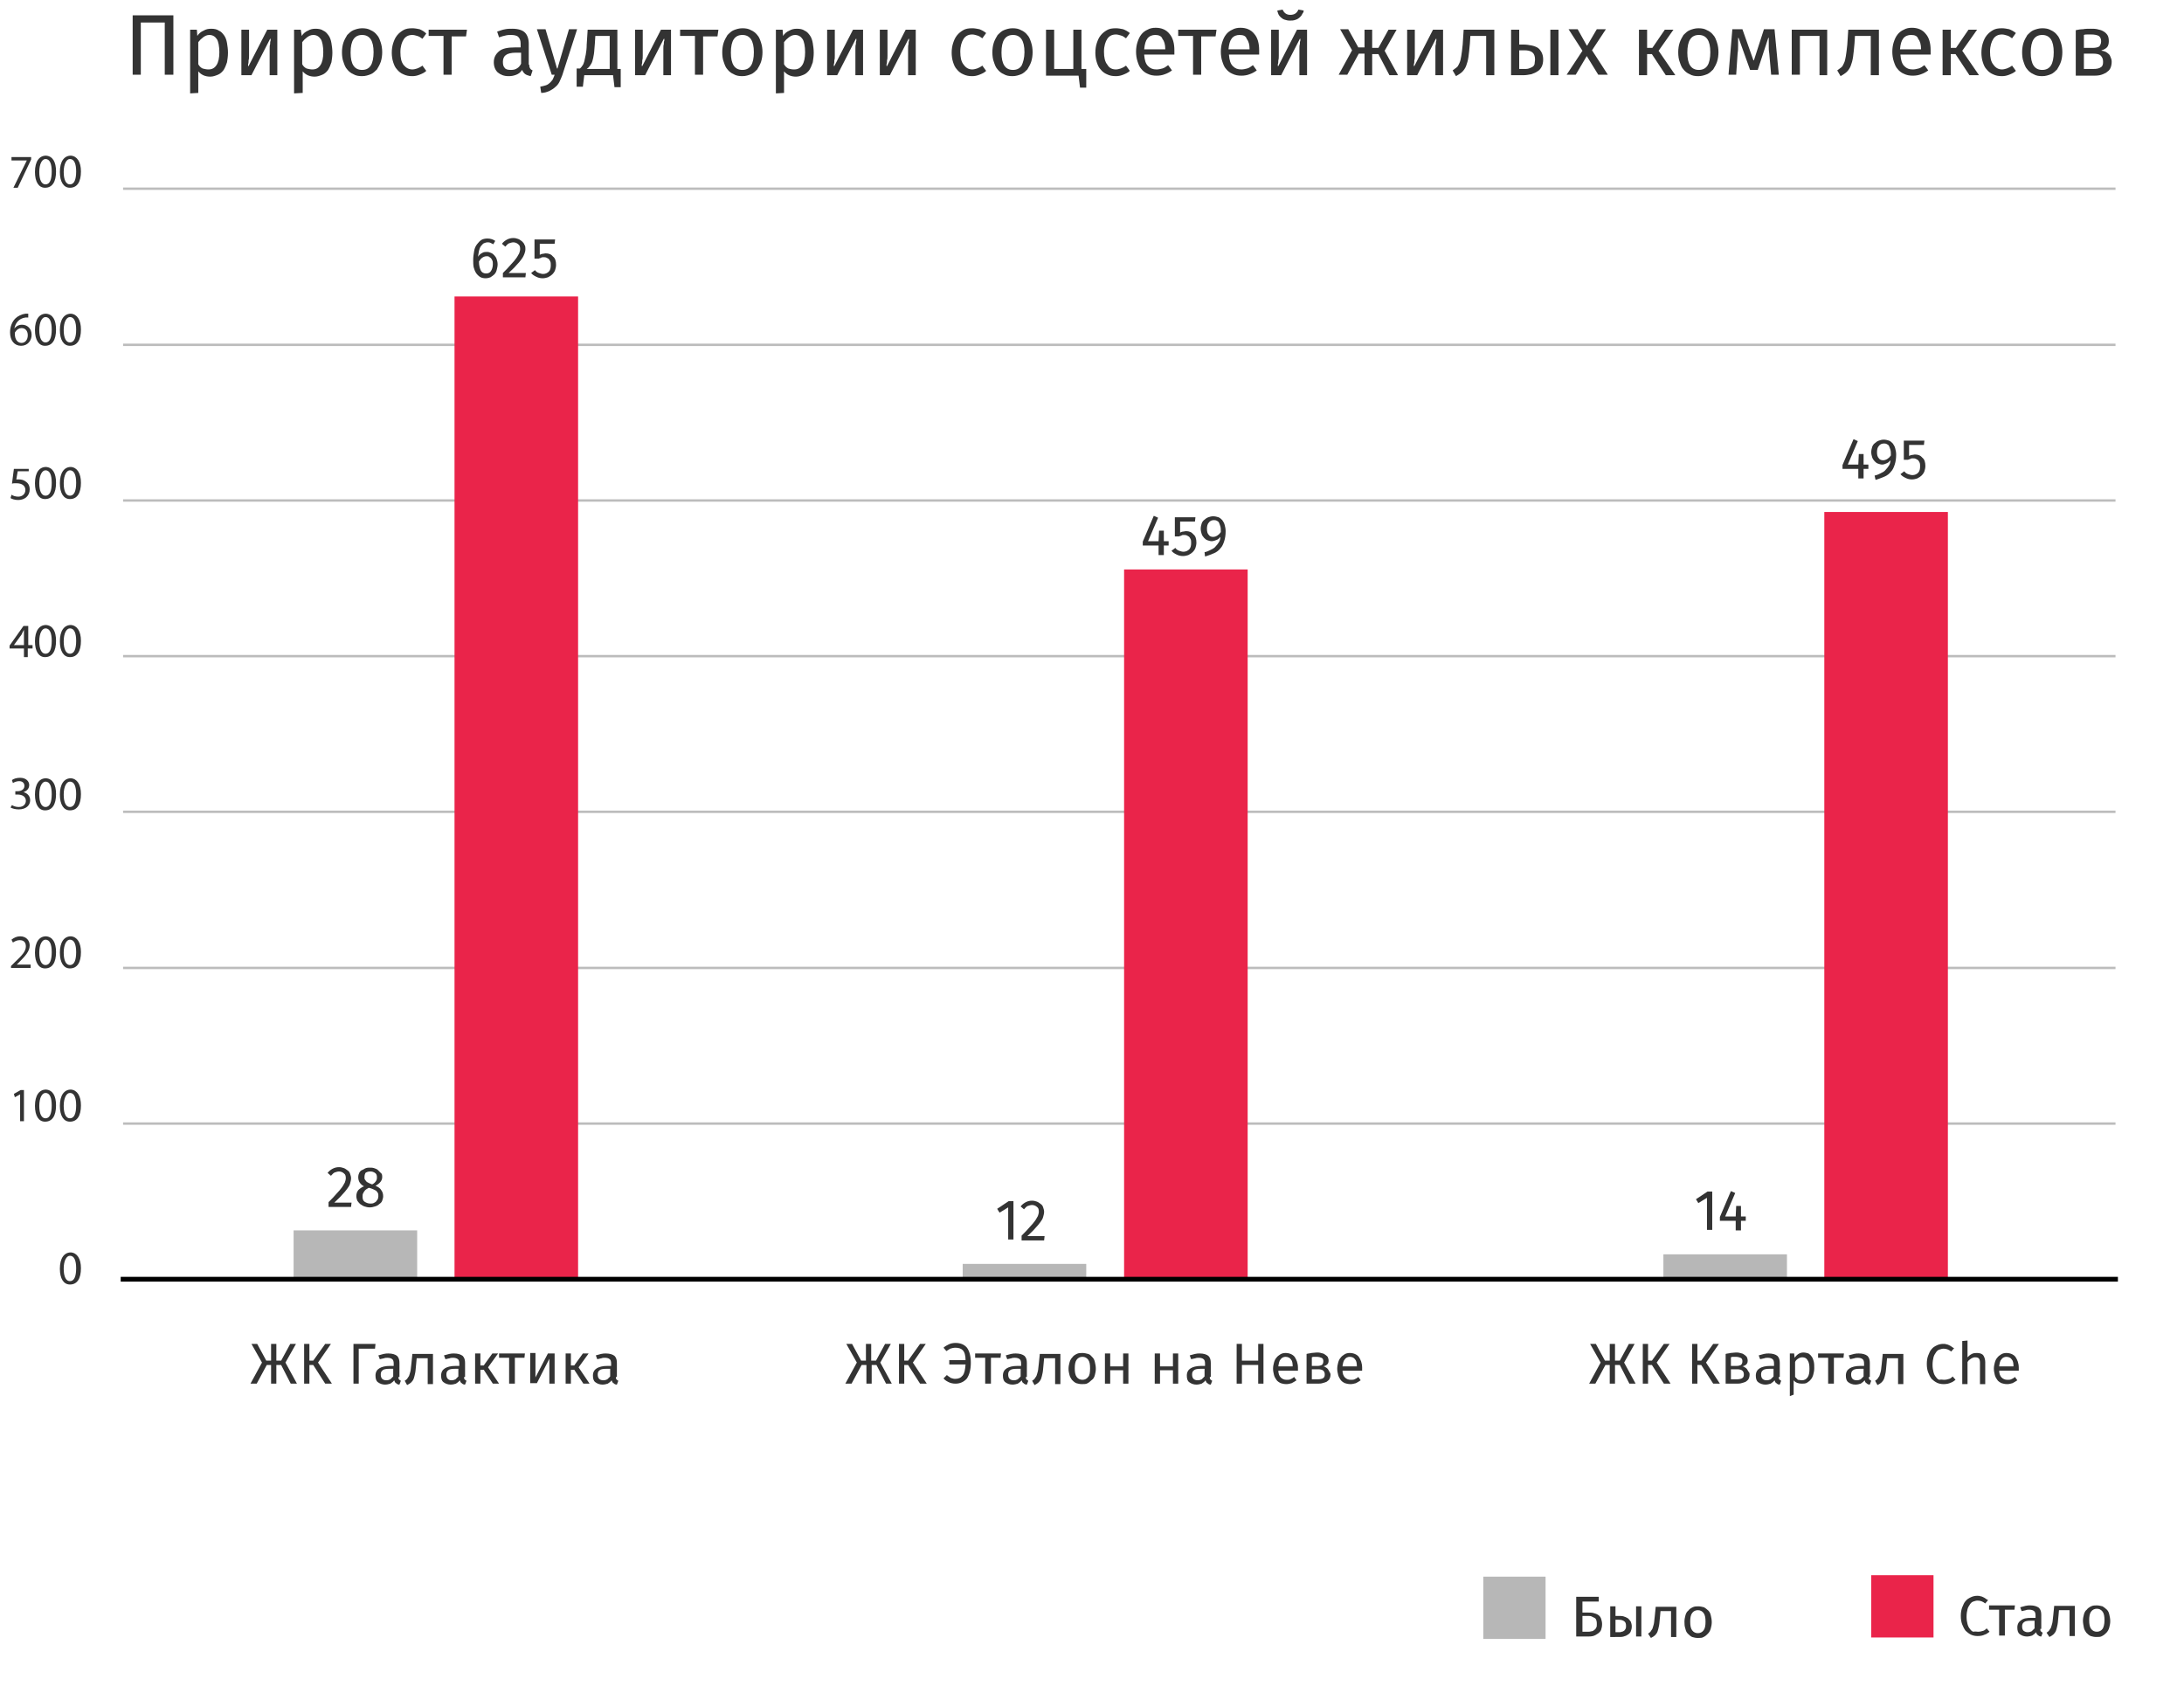 <?xml version="1.0" encoding="UTF-8"?> <!-- Generator: Adobe Illustrator 23.0.1, SVG Export Plug-In . SVG Version: 6.00 Build 0) --> <svg xmlns="http://www.w3.org/2000/svg" xmlns:xlink="http://www.w3.org/1999/xlink" id="Слой_1" x="0px" y="0px" viewBox="0 0 456 352" style="enable-background:new 0 0 456 352;" xml:space="preserve"> <style type="text/css"> .st0{fill:#333333;} .st1{fill:none;stroke:#BCBCBC;stroke-width:0.5;stroke-miterlimit:10;} .st2{fill:#EA244A;} .st3{fill:#B7B7B7;} .st4{fill:none;stroke:#000000;stroke-miterlimit:10;} </style> <g> <g> <path class="st0" d="M34.4,15.6V4.7h-5v10.9h-1.7V3.2h8.5v12.4H34.4z"></path> <path class="st0" d="M39.7,19.5V6.2h1.4l0.1,1.3c0.3-0.5,0.8-0.9,1.3-1.1c0.5-0.3,1-0.4,1.6-0.4c0.6,0,1.2,0.1,1.6,0.4 c0.5,0.2,0.8,0.6,1.1,1c0.3,0.4,0.5,1,0.6,1.6c0.1,0.6,0.2,1.3,0.2,2c0,0.7-0.1,1.4-0.2,2c-0.2,0.6-0.4,1.1-0.7,1.6 c-0.3,0.4-0.7,0.8-1.2,1c-0.5,0.2-1,0.4-1.6,0.4c-1.1,0-1.9-0.4-2.5-1.1v4.5L39.7,19.5z M43.5,14.5c0.8,0,1.3-0.3,1.7-0.9 c0.4-0.6,0.6-1.5,0.6-2.7c0-1.2-0.2-2.2-0.5-2.7c-0.4-0.6-0.9-0.9-1.6-0.9c-0.5,0-0.9,0.2-1.3,0.5c-0.4,0.3-0.7,0.6-1,1v4.6 c0.2,0.4,0.5,0.7,0.9,0.9C42.7,14.4,43.1,14.5,43.5,14.5z"></path> <path class="st0" d="M57.9,6.2v9.5h-1.6v-4.3c0-0.4,0-0.8,0-1.2c0-0.4,0-0.7,0.1-1c0-0.3,0-0.5,0.1-0.7c0-0.2,0-0.3,0-0.4h-0.1 l-3.9,7.6h-2.1V6.2H52v4.3c0,0.4,0,0.7,0,1.1c0,0.4,0,0.7-0.1,1c0,0.3,0,0.6-0.1,0.8c0,0.2,0,0.3,0,0.4h0.1l3.9-7.6H57.9z"></path> <path class="st0" d="M61.4,19.5V6.2h1.4L63,7.5c0.3-0.5,0.8-0.9,1.3-1.1c0.5-0.3,1-0.4,1.6-0.4c0.6,0,1.2,0.1,1.6,0.4 c0.5,0.2,0.8,0.6,1.1,1c0.3,0.4,0.5,1,0.6,1.6c0.1,0.6,0.2,1.3,0.2,2c0,0.7-0.1,1.4-0.2,2c-0.2,0.6-0.4,1.1-0.7,1.6 c-0.3,0.4-0.7,0.8-1.2,1c-0.5,0.2-1,0.4-1.6,0.4c-1.1,0-1.9-0.4-2.5-1.1v4.5L61.4,19.5z M65.2,14.5c0.8,0,1.3-0.3,1.7-0.9 c0.4-0.6,0.6-1.5,0.6-2.7c0-1.2-0.2-2.2-0.5-2.7c-0.4-0.6-0.9-0.9-1.6-0.9c-0.5,0-0.9,0.2-1.3,0.5c-0.4,0.3-0.7,0.6-1,1v4.6 c0.2,0.4,0.5,0.7,0.9,0.9C64.4,14.4,64.8,14.5,65.2,14.5z"></path> <path class="st0" d="M71.4,10.9c0-0.7,0.1-1.4,0.3-2c0.2-0.6,0.5-1.1,0.8-1.6c0.4-0.4,0.8-0.8,1.3-1s1.1-0.4,1.8-0.4 s1.3,0.1,1.8,0.4c0.5,0.2,1,0.6,1.3,1c0.4,0.4,0.6,1,0.8,1.6c0.2,0.6,0.3,1.3,0.3,2c0,0.7-0.1,1.4-0.3,2c-0.2,0.6-0.5,1.1-0.8,1.6 c-0.4,0.4-0.8,0.8-1.3,1c-0.5,0.2-1.1,0.4-1.8,0.4s-1.3-0.1-1.8-0.4c-0.5-0.2-1-0.6-1.3-1c-0.4-0.4-0.6-1-0.8-1.6 C71.5,12.4,71.4,11.7,71.4,10.9z M78,10.9c0-1.2-0.2-2.1-0.6-2.7c-0.4-0.6-1-0.9-1.8-0.9s-1.4,0.3-1.8,0.9 c-0.4,0.6-0.6,1.5-0.6,2.8c0,1.2,0.2,2.1,0.6,2.7c0.4,0.6,1,0.9,1.8,0.9c0.8,0,1.4-0.3,1.8-0.9C77.8,13.1,78,12.1,78,10.9z"></path> <path class="st0" d="M86.1,14.5c0.3,0,0.7-0.1,1-0.2s0.7-0.3,1.1-0.6l0.8,1.1c-0.4,0.4-0.9,0.6-1.4,0.8c-0.5,0.2-1,0.3-1.5,0.3 c-0.7,0-1.3-0.1-1.9-0.4c-0.5-0.2-1-0.6-1.3-1c-0.4-0.4-0.6-0.9-0.8-1.5c-0.2-0.6-0.3-1.3-0.3-2c0-0.7,0.1-1.4,0.3-2 c0.2-0.6,0.4-1.1,0.8-1.6s0.8-0.8,1.3-1.1c0.5-0.3,1.1-0.4,1.9-0.4c0.5,0,1,0.1,1.5,0.2C88.1,6.3,88.6,6.6,89,7l-0.8,1.1 c-0.4-0.3-0.7-0.5-1.1-0.6c-0.3-0.1-0.7-0.2-1-0.2c-0.8,0-1.4,0.3-1.8,0.9c-0.4,0.6-0.7,1.5-0.7,2.7c0,1.2,0.2,2.1,0.7,2.7 C84.8,14.2,85.4,14.5,86.1,14.5z"></path> <path class="st0" d="M94.3,15.6h-1.7V7.5h-3.1V6.2h8l-0.2,1.4h-3V15.6z"></path> <path class="st0" d="M110.5,13.5c0,0.4,0.1,0.7,0.2,0.8c0.1,0.2,0.3,0.3,0.5,0.4l-0.4,1.2c-0.4-0.1-0.8-0.2-1.1-0.4 c-0.3-0.2-0.5-0.5-0.7-0.9c-0.3,0.5-0.7,0.8-1.2,1c-0.5,0.2-1,0.3-1.6,0.3c-1,0-1.7-0.3-2.3-0.8c-0.5-0.5-0.8-1.2-0.8-2.1 c0-1,0.4-1.7,1.1-2.3s1.9-0.8,3.3-0.8h1.2V9.1c0-0.7-0.2-1.1-0.5-1.4c-0.3-0.3-0.9-0.4-1.5-0.4c-0.3,0-0.7,0-1.1,0.1 c-0.4,0.1-0.9,0.2-1.4,0.4l-0.4-1.2c0.6-0.2,1.1-0.4,1.7-0.5c0.5-0.1,1-0.1,1.5-0.1c1.2,0,2.1,0.3,2.6,0.8 c0.5,0.5,0.8,1.3,0.8,2.3V13.5z M106.7,14.6c0.5,0,0.9-0.1,1.2-0.3c0.4-0.2,0.7-0.6,0.9-1V11h-1.1c-1,0-1.7,0.2-2.1,0.5 c-0.4,0.3-0.6,0.8-0.6,1.4c0,0.6,0.1,1,0.4,1.3C105.6,14.5,106.1,14.6,106.7,14.6z"></path> <path class="st0" d="M117.4,15.7c-0.2,0.5-0.4,1-0.6,1.4c-0.2,0.4-0.5,0.8-0.9,1.1c-0.3,0.3-0.8,0.6-1.2,0.8 c-0.5,0.2-1,0.4-1.7,0.4l-0.2-1.3c0.5-0.1,0.9-0.2,1.2-0.3c0.3-0.1,0.6-0.3,0.8-0.5s0.4-0.4,0.6-0.7c0.1-0.3,0.3-0.6,0.4-1h-0.6 l-3.1-9.5h1.8l2.4,8.2h0.1l2.4-8.2h1.7L117.4,15.7z"></path> <path class="st0" d="M122,15.6l-0.3,2.5h-1.3v-3.8h0.7c0.2-0.2,0.4-0.4,0.5-0.6c0.2-0.2,0.3-0.6,0.4-0.9c0.1-0.4,0.2-0.9,0.3-1.4 s0.2-1.3,0.2-2.1l0.2-3.1h6.2v8.2h0.7v3.8h-1.3l-0.3-2.5H122z M124.3,7.5l-0.1,1.6c-0.1,0.9-0.1,1.6-0.2,2.2s-0.2,1.1-0.3,1.4 c-0.1,0.4-0.3,0.7-0.5,1s-0.4,0.5-0.7,0.7h4.8V7.5H124.3z"></path> <path class="st0" d="M140.1,6.2v9.5h-1.6v-4.3c0-0.4,0-0.8,0-1.2c0-0.4,0-0.7,0.1-1c0-0.3,0-0.5,0.1-0.7c0-0.2,0-0.3,0-0.4h-0.1 l-3.9,7.6h-2.1V6.2h1.6v4.3c0,0.4,0,0.7,0,1.1c0,0.4,0,0.7-0.1,1c0,0.3,0,0.6-0.1,0.8c0,0.2,0,0.3,0,0.4h0.1l3.9-7.6H140.1z"></path> <path class="st0" d="M146.8,15.6h-1.7V7.5H142V6.2h8l-0.2,1.4h-3V15.6z"></path> <path class="st0" d="M150.8,10.9c0-0.7,0.1-1.4,0.3-2c0.2-0.6,0.5-1.1,0.8-1.6c0.4-0.4,0.8-0.8,1.3-1s1.1-0.4,1.8-0.4 s1.3,0.1,1.8,0.4c0.5,0.2,1,0.6,1.3,1c0.4,0.4,0.6,1,0.8,1.6c0.2,0.6,0.3,1.3,0.3,2c0,0.7-0.1,1.4-0.3,2c-0.2,0.6-0.5,1.1-0.8,1.6 c-0.4,0.4-0.8,0.8-1.3,1c-0.5,0.2-1.1,0.4-1.8,0.4s-1.3-0.1-1.8-0.4c-0.5-0.2-1-0.6-1.3-1c-0.4-0.4-0.6-1-0.8-1.6 C150.9,12.4,150.8,11.7,150.8,10.9z M157.4,10.9c0-1.2-0.2-2.1-0.6-2.7c-0.4-0.6-1-0.9-1.8-0.9s-1.4,0.3-1.8,0.9 c-0.4,0.6-0.6,1.5-0.6,2.8c0,1.2,0.2,2.1,0.6,2.7c0.4,0.6,1,0.9,1.8,0.9c0.8,0,1.4-0.3,1.8-0.9C157.2,13.1,157.4,12.1,157.4,10.9z "></path> <path class="st0" d="M162,19.5V6.2h1.4l0.1,1.3c0.3-0.5,0.8-0.9,1.3-1.1c0.5-0.3,1-0.4,1.6-0.4c0.6,0,1.2,0.1,1.6,0.4 c0.5,0.2,0.8,0.6,1.1,1c0.3,0.4,0.5,1,0.6,1.6c0.1,0.6,0.2,1.3,0.2,2c0,0.7-0.1,1.4-0.2,2c-0.2,0.6-0.4,1.1-0.7,1.6 c-0.3,0.4-0.7,0.8-1.2,1c-0.5,0.2-1,0.4-1.6,0.4c-1.1,0-1.9-0.4-2.5-1.1v4.5L162,19.5z M165.8,14.5c0.8,0,1.3-0.3,1.7-0.9 c0.4-0.6,0.6-1.5,0.6-2.7c0-1.2-0.2-2.2-0.5-2.7c-0.4-0.6-0.9-0.9-1.6-0.9c-0.5,0-0.9,0.2-1.3,0.5c-0.4,0.3-0.7,0.6-1,1v4.6 c0.2,0.4,0.5,0.7,0.9,0.9C164.9,14.4,165.3,14.5,165.8,14.5z"></path> <path class="st0" d="M180.2,6.2v9.5h-1.6v-4.3c0-0.4,0-0.8,0-1.2c0-0.4,0-0.7,0.1-1c0-0.3,0-0.5,0.1-0.7c0-0.2,0-0.3,0-0.4h-0.1 l-3.9,7.6h-2.1V6.2h1.6v4.3c0,0.4,0,0.7,0,1.1c0,0.4,0,0.7-0.1,1c0,0.3,0,0.6-0.1,0.8c0,0.2,0,0.3,0,0.4h0.1l3.9-7.6H180.2z"></path> <path class="st0" d="M191.2,6.2v9.5h-1.6v-4.3c0-0.4,0-0.8,0-1.2c0-0.4,0-0.7,0.1-1c0-0.3,0-0.5,0.1-0.7c0-0.2,0-0.3,0-0.4h-0.1 l-3.9,7.6h-2.1V6.2h1.6v4.3c0,0.4,0,0.7,0,1.1c0,0.4,0,0.7-0.1,1c0,0.3,0,0.6-0.1,0.8c0,0.2,0,0.3,0,0.4h0.1l3.9-7.6H191.2z"></path> <path class="st0" d="M203,14.5c0.3,0,0.7-0.1,1-0.2s0.7-0.3,1.1-0.6l0.8,1.1c-0.4,0.4-0.9,0.6-1.4,0.8c-0.5,0.2-1,0.3-1.5,0.3 c-0.7,0-1.3-0.1-1.9-0.4c-0.5-0.2-1-0.6-1.3-1c-0.4-0.4-0.6-0.9-0.8-1.5c-0.2-0.6-0.3-1.3-0.3-2c0-0.7,0.1-1.4,0.3-2 c0.2-0.6,0.4-1.1,0.8-1.6s0.8-0.8,1.3-1.1c0.5-0.3,1.1-0.4,1.9-0.4c0.5,0,1,0.1,1.5,0.2c0.5,0.2,0.9,0.4,1.4,0.8l-0.8,1.1 c-0.4-0.3-0.7-0.5-1.1-0.6c-0.3-0.1-0.7-0.2-1-0.2c-0.8,0-1.4,0.3-1.8,0.9c-0.4,0.6-0.7,1.5-0.7,2.7c0,1.2,0.2,2.1,0.7,2.7 C201.7,14.2,202.3,14.5,203,14.5z"></path> <path class="st0" d="M207.2,10.9c0-0.7,0.1-1.4,0.3-2c0.2-0.6,0.5-1.1,0.8-1.6c0.4-0.4,0.8-0.8,1.3-1s1.1-0.4,1.8-0.4 s1.3,0.1,1.8,0.4c0.5,0.2,1,0.6,1.3,1c0.4,0.4,0.6,1,0.8,1.6c0.2,0.6,0.3,1.3,0.3,2c0,0.7-0.1,1.4-0.3,2c-0.2,0.6-0.5,1.1-0.8,1.6 c-0.4,0.4-0.8,0.8-1.3,1c-0.5,0.2-1.1,0.4-1.8,0.4s-1.3-0.1-1.8-0.4c-0.5-0.2-1-0.6-1.3-1c-0.4-0.4-0.6-1-0.8-1.6 C207.3,12.4,207.2,11.7,207.2,10.9z M213.9,10.9c0-1.2-0.2-2.1-0.6-2.7c-0.4-0.6-1-0.9-1.8-0.9s-1.4,0.3-1.8,0.9 c-0.4,0.6-0.6,1.5-0.6,2.8c0,1.2,0.2,2.1,0.6,2.7c0.4,0.6,1,0.9,1.8,0.9c0.8,0,1.4-0.3,1.8-0.9C213.6,13.1,213.9,12.1,213.9,10.9z "></path> <path class="st0" d="M218.4,15.6V6.2h1.7v8.2h4V6.2h1.7v8.2h1v3.9h-1.3l-0.3-2.5H218.4z"></path> <path class="st0" d="M233,14.5c0.3,0,0.7-0.1,1-0.2s0.7-0.3,1.1-0.6l0.8,1.1c-0.4,0.4-0.9,0.6-1.4,0.8c-0.5,0.2-1,0.3-1.5,0.3 c-0.7,0-1.3-0.1-1.9-0.4c-0.5-0.2-1-0.6-1.3-1c-0.4-0.4-0.6-0.9-0.8-1.5c-0.2-0.6-0.3-1.3-0.3-2c0-0.7,0.1-1.4,0.3-2 c0.2-0.6,0.4-1.1,0.8-1.6s0.8-0.8,1.3-1.1c0.5-0.3,1.1-0.4,1.9-0.4c0.5,0,1,0.1,1.5,0.2c0.5,0.2,0.9,0.4,1.4,0.8l-0.8,1.1 c-0.4-0.3-0.7-0.5-1.1-0.6c-0.3-0.1-0.7-0.2-1-0.2c-0.8,0-1.4,0.3-1.8,0.9c-0.4,0.6-0.7,1.5-0.7,2.7c0,1.2,0.2,2.1,0.7,2.7 C231.6,14.2,232.2,14.5,233,14.5z"></path> <path class="st0" d="M238.9,11.5c0.1,1.1,0.3,1.8,0.8,2.3c0.5,0.5,1,0.7,1.8,0.7c0.4,0,0.8-0.1,1.2-0.2c0.4-0.1,0.8-0.4,1.2-0.7 l0.8,1.1c-0.4,0.3-0.9,0.6-1.5,0.8c-0.5,0.2-1.1,0.3-1.7,0.3c-0.7,0-1.3-0.1-1.9-0.4c-0.5-0.2-1-0.6-1.3-1c-0.4-0.4-0.6-1-0.8-1.6 c-0.2-0.6-0.3-1.3-0.3-2c0-0.7,0.1-1.4,0.3-2c0.2-0.6,0.4-1.1,0.8-1.6c0.3-0.4,0.8-0.8,1.3-1c0.5-0.3,1.1-0.4,1.7-0.4 c1.2,0,2.2,0.4,2.9,1.3c0.7,0.8,1,2,1,3.4c0,0.2,0,0.3,0,0.5c0,0.1,0,0.3,0,0.4H238.9z M241.2,7.3c-0.6,0-1.2,0.2-1.6,0.7 c-0.4,0.5-0.6,1.2-0.7,2.3h4.4c0-1-0.2-1.7-0.6-2.2C242.5,7.5,241.9,7.3,241.2,7.3z"></path> <path class="st0" d="M250.8,15.6h-1.7V7.5H246V6.2h8l-0.2,1.4h-3V15.6z"></path> <path class="st0" d="M256.6,11.5c0.1,1.1,0.3,1.8,0.8,2.3c0.5,0.5,1,0.7,1.8,0.7c0.4,0,0.8-0.1,1.2-0.2c0.4-0.1,0.8-0.4,1.2-0.7 l0.8,1.1c-0.4,0.3-0.9,0.6-1.5,0.8c-0.5,0.2-1.1,0.3-1.7,0.3c-0.7,0-1.3-0.1-1.9-0.4c-0.5-0.2-1-0.6-1.3-1c-0.4-0.4-0.6-1-0.8-1.6 c-0.2-0.6-0.3-1.3-0.3-2c0-0.7,0.1-1.4,0.3-2c0.2-0.6,0.4-1.1,0.8-1.6c0.3-0.4,0.8-0.8,1.3-1c0.5-0.3,1.1-0.4,1.7-0.4 c1.2,0,2.2,0.4,2.9,1.3c0.7,0.8,1,2,1,3.4c0,0.2,0,0.3,0,0.5c0,0.1,0,0.3,0,0.4H256.6z M258.8,7.3c-0.6,0-1.2,0.2-1.6,0.7 c-0.4,0.5-0.6,1.2-0.7,2.3h4.4c0-1-0.2-1.7-0.6-2.2C260.1,7.5,259.6,7.3,258.8,7.3z"></path> <path class="st0" d="M272.9,6.2v9.5h-1.6v-4.3c0-0.4,0-0.8,0-1.2c0-0.4,0-0.7,0.1-1c0-0.3,0-0.5,0.1-0.7c0-0.2,0-0.3,0-0.4h-0.1 l-3.9,7.6h-2.1V6.2h1.6v4.3c0,0.4,0,0.7,0,1.1c0,0.4,0,0.7-0.1,1c0,0.3,0,0.6-0.1,0.8c0,0.2,0,0.3,0,0.4h0.1l3.9-7.6H272.9z M269.3,4.3c-0.4,0-0.8-0.1-1.1-0.2c-0.3-0.1-0.6-0.3-0.8-0.5s-0.4-0.4-0.5-0.7c-0.1-0.3-0.2-0.5-0.2-0.7l1.1-0.2 c0.3,0.7,0.8,1.1,1.6,1.1c0.9,0,1.4-0.4,1.7-1.1l1.1,0.2c0,0.2-0.1,0.5-0.3,0.7c-0.1,0.3-0.3,0.5-0.5,0.7s-0.5,0.4-0.8,0.5 C270.1,4.3,269.7,4.3,269.3,4.3z"></path> <path class="st0" d="M284.9,15.6v-4.4h-1.2l-2.4,4.4h-1.8l2.8-5.1l-2.5-4.4h1.7l2.1,3.8h1.3V6.2h1.6V10h1.3l2.1-3.8h1.7l-2.5,4.4 l2.8,5.1h-1.8l-2.3-4.4h-1.3v4.4H284.9z"></path> <path class="st0" d="M301.3,6.2v9.5h-1.6v-4.3c0-0.4,0-0.8,0-1.2c0-0.4,0-0.7,0.1-1c0-0.3,0-0.5,0.1-0.7c0-0.2,0-0.3,0-0.4h-0.1 l-3.9,7.6h-2.1V6.2h1.6v4.3c0,0.4,0,0.7,0,1.1c0,0.4,0,0.7-0.1,1c0,0.3,0,0.6-0.1,0.8c0,0.2,0,0.3,0,0.4h0.1l3.9-7.6H301.3z"></path> <path class="st0" d="M303.3,14.7c0.3-0.2,0.5-0.4,0.8-0.6s0.4-0.5,0.6-0.9c0.2-0.4,0.3-0.9,0.4-1.5c0.1-0.6,0.2-1.4,0.3-2.4 l0.2-3.1h6.4v9.5h-1.7V7.5h-3.3l-0.1,1.6c-0.1,1.1-0.2,2.1-0.3,2.8c-0.1,0.7-0.3,1.4-0.5,1.9c-0.2,0.5-0.5,0.9-0.8,1.2 c-0.3,0.3-0.8,0.6-1.3,0.9L303.3,14.7z"></path> <path class="st0" d="M315.5,15.6V6.2h1.7v3.1h0.9c0.6,0,1.2,0.1,1.7,0.2c0.5,0.1,1,0.3,1.3,0.5s0.6,0.6,0.8,1 c0.2,0.4,0.3,0.9,0.3,1.4c0,0.6-0.1,1.1-0.3,1.5c-0.2,0.4-0.5,0.8-0.9,1c-0.4,0.3-0.8,0.4-1.3,0.6c-0.5,0.1-1.1,0.2-1.6,0.2H315.5 z M320.5,12.4c0-0.7-0.2-1.2-0.6-1.5c-0.4-0.3-1-0.4-1.6-0.4h-1.1v3.9h1.1c0.3,0,0.6,0,0.9-0.1c0.3-0.1,0.5-0.2,0.7-0.3 c0.2-0.1,0.4-0.3,0.5-0.6C320.4,13.1,320.5,12.8,320.5,12.4z M323.7,15.6V6.2h1.7v9.5H323.7z"></path> <path class="st0" d="M331.3,11.7l-2.3,3.9h-1.9l3.3-5l-2.9-4.5h1.9l1.9,3.4h0.1l2-3.4h1.9l-2.9,4.4l3.3,5.1h-2L331.3,11.7 L331.3,11.7z"></path> <path class="st0" d="M342.2,15.6V6.2h1.7V10h1.1l2.6-3.8h1.8l-3.1,4.4l3.5,5.1h-2l-2.9-4.4h-1v4.4H342.2z"></path> <path class="st0" d="M350.4,10.9c0-0.7,0.1-1.4,0.3-2c0.2-0.6,0.5-1.1,0.8-1.6c0.4-0.4,0.8-0.8,1.3-1s1.1-0.4,1.8-0.4 s1.3,0.1,1.8,0.4c0.5,0.2,1,0.6,1.3,1c0.4,0.4,0.6,1,0.8,1.6c0.2,0.6,0.3,1.3,0.3,2c0,0.7-0.1,1.4-0.3,2c-0.2,0.6-0.5,1.1-0.8,1.6 c-0.4,0.4-0.8,0.8-1.3,1c-0.5,0.2-1.1,0.4-1.8,0.4s-1.3-0.1-1.8-0.4c-0.5-0.2-1-0.6-1.3-1c-0.4-0.4-0.6-1-0.8-1.6 C350.5,12.4,350.4,11.7,350.4,10.9z M357.1,10.9c0-1.2-0.2-2.1-0.6-2.7c-0.4-0.6-1-0.9-1.8-0.9s-1.4,0.3-1.8,0.9 c-0.4,0.6-0.6,1.5-0.6,2.8c0,1.2,0.2,2.1,0.6,2.7c0.4,0.6,1,0.9,1.8,0.9c0.8,0,1.4-0.3,1.8-0.9C356.9,13.1,357.1,12.1,357.1,10.9z "></path> <path class="st0" d="M369.8,15.6l-0.4-4.5c-0.1-0.5-0.1-1-0.1-1.5c0-0.5,0-1.1,0-1.7h-0.1l-2.2,6.7h-1.6L363,7.9h-0.1 c0,0.5,0,1.1,0,1.6c0,0.6,0,1.1-0.1,1.6l-0.3,4.5h-1.6l0.8-9.5h2.1l2.3,6.5h0.1l2.1-6.5h2.2l0.9,9.5H369.8z"></path> <path class="st0" d="M379.9,15.6V7.5h-4.1v8.1h-1.7V6.2h7.4v9.5H379.9z"></path> <path class="st0" d="M383.6,14.7c0.3-0.2,0.5-0.4,0.8-0.6s0.4-0.5,0.6-0.9c0.2-0.4,0.3-0.9,0.4-1.5c0.1-0.6,0.2-1.4,0.3-2.4 l0.2-3.1h6.4v9.5h-1.7V7.5h-3.3l-0.1,1.6c-0.1,1.1-0.2,2.1-0.3,2.8c-0.1,0.7-0.3,1.4-0.5,1.9c-0.2,0.5-0.5,0.9-0.8,1.2 c-0.3,0.3-0.8,0.6-1.3,0.9L383.6,14.7z"></path> <path class="st0" d="M396.8,11.5c0.1,1.1,0.3,1.8,0.8,2.3c0.5,0.5,1,0.7,1.8,0.7c0.4,0,0.8-0.1,1.2-0.2c0.4-0.1,0.8-0.4,1.2-0.7 l0.8,1.1c-0.4,0.3-0.9,0.6-1.5,0.8c-0.5,0.2-1.1,0.3-1.7,0.3c-0.7,0-1.3-0.1-1.9-0.4c-0.5-0.2-1-0.6-1.3-1c-0.4-0.4-0.6-1-0.8-1.6 c-0.2-0.6-0.3-1.3-0.3-2c0-0.7,0.1-1.4,0.3-2c0.2-0.6,0.4-1.1,0.8-1.6c0.3-0.4,0.8-0.8,1.3-1c0.5-0.3,1.1-0.4,1.7-0.4 c1.2,0,2.2,0.4,2.9,1.3c0.7,0.8,1,2,1,3.4c0,0.2,0,0.3,0,0.5c0,0.1,0,0.3,0,0.4H396.8z M399,7.3c-0.6,0-1.2,0.2-1.6,0.7 c-0.4,0.5-0.6,1.2-0.7,2.3h4.4c0-1-0.2-1.7-0.6-2.2C400.3,7.5,399.8,7.3,399,7.3z"></path> <path class="st0" d="M405.6,15.6V6.2h1.7V10h1.1l2.6-3.8h1.8l-3.1,4.4l3.5,5.1h-2l-2.9-4.4h-1v4.4H405.6z"></path> <path class="st0" d="M418,14.5c0.3,0,0.7-0.1,1-0.2s0.7-0.3,1.1-0.6l0.8,1.1c-0.4,0.4-0.9,0.6-1.4,0.8c-0.5,0.2-1,0.3-1.5,0.3 c-0.7,0-1.3-0.1-1.9-0.4c-0.5-0.2-1-0.6-1.3-1c-0.4-0.4-0.6-0.9-0.8-1.5c-0.2-0.6-0.3-1.3-0.3-2c0-0.7,0.1-1.4,0.3-2 c0.2-0.6,0.4-1.1,0.8-1.6s0.8-0.8,1.3-1.1c0.5-0.3,1.1-0.4,1.9-0.4c0.5,0,1,0.1,1.5,0.2c0.5,0.2,0.9,0.4,1.4,0.8l-0.8,1.1 c-0.4-0.3-0.7-0.5-1.1-0.6c-0.3-0.1-0.7-0.2-1-0.2c-0.8,0-1.4,0.3-1.8,0.9c-0.4,0.6-0.7,1.5-0.7,2.7c0,1.2,0.2,2.1,0.7,2.7 C416.7,14.2,417.3,14.5,418,14.5z"></path> <path class="st0" d="M422.2,10.9c0-0.7,0.1-1.4,0.3-2c0.2-0.6,0.5-1.1,0.8-1.6c0.4-0.4,0.8-0.8,1.3-1s1.1-0.4,1.8-0.4 s1.3,0.1,1.8,0.4c0.5,0.2,1,0.6,1.3,1c0.4,0.4,0.6,1,0.8,1.6c0.2,0.6,0.3,1.3,0.3,2c0,0.7-0.1,1.4-0.3,2c-0.2,0.6-0.5,1.1-0.8,1.6 c-0.4,0.4-0.8,0.8-1.3,1c-0.5,0.2-1.1,0.4-1.8,0.4s-1.3-0.1-1.8-0.4c-0.5-0.2-1-0.6-1.3-1c-0.4-0.4-0.6-1-0.8-1.6 C422.3,12.4,422.2,11.7,422.2,10.9z M428.8,10.9c0-1.2-0.2-2.1-0.6-2.7c-0.4-0.6-1-0.9-1.8-0.9s-1.4,0.3-1.8,0.9 c-0.4,0.6-0.6,1.5-0.6,2.8c0,1.2,0.2,2.1,0.6,2.7c0.4,0.6,1,0.9,1.8,0.9c0.8,0,1.4-0.3,1.8-0.9C428.6,13.1,428.8,12.1,428.8,10.9z "></path> <path class="st0" d="M440.9,12.9c0,0.5-0.1,1-0.3,1.4c-0.2,0.4-0.5,0.6-0.9,0.9c-0.4,0.2-0.8,0.4-1.3,0.5c-0.5,0.1-1,0.1-1.5,0.1 h-3.5V6.3c0.5-0.1,1-0.2,1.5-0.2c0.5-0.1,1.1-0.1,1.6-0.1c0.5,0,1,0,1.4,0.1s0.9,0.2,1.2,0.4c0.4,0.2,0.7,0.5,0.9,0.8 c0.2,0.3,0.3,0.7,0.3,1.3c0,0.5-0.1,1-0.4,1.3c-0.3,0.3-0.7,0.5-1.1,0.6v0.1c0.3,0,0.5,0.1,0.8,0.2c0.2,0.1,0.5,0.3,0.7,0.5 c0.2,0.2,0.3,0.4,0.4,0.7C440.8,12.2,440.9,12.5,440.9,12.9z M438.7,8.6c0-0.5-0.2-0.9-0.5-1.1c-0.4-0.2-0.9-0.3-1.6-0.3 c-0.3,0-0.6,0-0.8,0c-0.2,0-0.5,0-0.7,0.1V10h1.8c0.6,0,1.1-0.1,1.4-0.3C438.5,9.5,438.7,9.1,438.7,8.6z M439.1,12.8 c0-0.5-0.2-0.9-0.5-1.2c-0.3-0.3-0.9-0.4-1.6-0.4h-1.9v3.2h1.9c0.8,0,1.3-0.1,1.7-0.4S439.1,13.3,439.1,12.8z"></path> </g> <line class="st1" x1="25.7" y1="234.6" x2="441.7" y2="234.6"></line> <line class="st1" x1="25.7" y1="202.1" x2="441.7" y2="202.1"></line> <line class="st1" x1="25.7" y1="169.5" x2="441.7" y2="169.5"></line> <line class="st1" x1="25.7" y1="137" x2="441.7" y2="137"></line> <line class="st1" x1="25.7" y1="72" x2="441.7" y2="72"></line> <line class="st1" x1="25.7" y1="39.4" x2="441.7" y2="39.4"></line> <line class="st1" x1="25.7" y1="104.5" x2="441.7" y2="104.5"></line> <g> <g> <path class="st0" d="M56.7,285h-1l-2.1,3.9h-1.3l2.4-4.4l-2.2-3.9h1.2l1.9,3.5h1v-3.5h1.1v3.5h1l1.9-3.5h1.2l-2.2,3.9l2.4,4.4 h-1.3l-2-3.9h-1v3.9h-1.1V285z"></path> <path class="st0" d="M65.4,285h-0.8v3.9h-1.1v-8.3h1.1v3.5h0.8l2.5-3.5h1.2l-2.7,3.9l2.9,4.4h-1.4L65.4,285z"></path> <path class="st0" d="M78.4,280.6l-0.1,1h-3.4v7.3h-1.1v-8.3H78.4z"></path> <path class="st0" d="M83.2,287.5c0,0.3,0,0.4,0.1,0.5c0.1,0.1,0.2,0.2,0.4,0.3l-0.3,0.8c-0.3,0-0.5-0.1-0.7-0.3 c-0.2-0.1-0.3-0.3-0.4-0.6c-0.2,0.3-0.5,0.5-0.8,0.7c-0.3,0.1-0.7,0.2-1.1,0.2c-0.6,0-1.1-0.2-1.5-0.5s-0.5-0.8-0.5-1.4 c0-0.7,0.3-1.2,0.8-1.5s1.2-0.5,2.2-0.5h0.8v-0.5c0-0.4-0.1-0.8-0.3-0.9c-0.2-0.2-0.6-0.3-1-0.3c-0.2,0-0.5,0-0.7,0.1 c-0.3,0.1-0.6,0.1-0.9,0.2l-0.3-0.8c0.4-0.1,0.8-0.2,1.1-0.3c0.4-0.1,0.7-0.1,1-0.1c0.8,0,1.4,0.2,1.8,0.5 c0.4,0.4,0.5,0.9,0.5,1.5V287.5z M80.7,288.2c0.3,0,0.6-0.1,0.8-0.2c0.2-0.2,0.4-0.4,0.6-0.6v-1.6h-0.8c-0.7,0-1.2,0.1-1.4,0.3 c-0.3,0.2-0.4,0.5-0.4,0.9c0,0.4,0.1,0.7,0.3,0.9C80,288.1,80.3,288.2,80.7,288.2z"></path> <path class="st0" d="M84.5,288.3c0.2-0.1,0.4-0.3,0.5-0.4c0.1-0.2,0.3-0.4,0.4-0.6c0.1-0.3,0.2-0.6,0.3-1s0.1-1,0.2-1.6l0.2-2 h4.3v6.3h-1.1v-5.4H87l-0.1,1.1c-0.1,0.8-0.1,1.4-0.2,1.9s-0.2,0.9-0.3,1.2s-0.3,0.6-0.5,0.8s-0.5,0.4-0.9,0.6L84.5,288.3z"></path> <path class="st0" d="M96.9,287.5c0,0.3,0,0.4,0.1,0.5c0.1,0.1,0.2,0.2,0.4,0.3l-0.3,0.8c-0.3,0-0.5-0.1-0.7-0.3 c-0.2-0.1-0.3-0.3-0.4-0.6c-0.2,0.3-0.5,0.5-0.8,0.7c-0.3,0.1-0.7,0.2-1.1,0.2c-0.6,0-1.1-0.2-1.5-0.5s-0.5-0.8-0.5-1.4 c0-0.7,0.3-1.2,0.8-1.5s1.2-0.5,2.2-0.5h0.8v-0.5c0-0.4-0.1-0.8-0.3-0.9c-0.2-0.2-0.6-0.3-1-0.3c-0.2,0-0.5,0-0.7,0.1 c-0.3,0.1-0.6,0.1-0.9,0.2l-0.3-0.8c0.4-0.1,0.8-0.2,1.1-0.3c0.4-0.1,0.7-0.1,1-0.1c0.8,0,1.4,0.2,1.8,0.5 c0.4,0.4,0.5,0.9,0.5,1.5V287.5z M94.3,288.2c0.3,0,0.6-0.1,0.8-0.2c0.2-0.2,0.4-0.4,0.6-0.6v-1.6H95c-0.7,0-1.2,0.1-1.4,0.3 c-0.3,0.2-0.4,0.5-0.4,0.9c0,0.4,0.1,0.7,0.3,0.9C93.7,288.1,93.9,288.2,94.3,288.2z"></path> <path class="st0" d="M99.2,288.9v-6.3h1.1v2.5h0.7l1.8-2.5h1.2l-2.1,2.9l2.3,3.4h-1.3L101,286h-0.7v2.9H99.2z"></path> <path class="st0" d="M107.4,288.9h-1.1v-5.4h-2.1v-0.9h5.4l-0.1,0.9h-2V288.9z"></path> <path class="st0" d="M115.8,282.6v6.3h-1.1v-2.9c0-0.3,0-0.5,0-0.8c0-0.3,0-0.5,0-0.7c0-0.2,0-0.4,0-0.5c0-0.1,0-0.2,0-0.3h0 l-2.6,5.1h-1.4v-6.3h1.1v2.9c0,0.2,0,0.5,0,0.7s0,0.5,0,0.7c0,0.2,0,0.4,0,0.5c0,0.1,0,0.2,0,0.3h0l2.6-5H115.8z"></path> <path class="st0" d="M118.1,288.9v-6.3h1.1v2.5h0.7l1.8-2.5h1.2l-2.1,2.9l2.3,3.4h-1.3l-1.9-2.9h-0.7v2.9H118.1z"></path> <path class="st0" d="M128.6,287.5c0,0.3,0,0.4,0.1,0.5c0.1,0.1,0.2,0.2,0.4,0.3l-0.3,0.8c-0.3,0-0.5-0.1-0.7-0.3 c-0.2-0.1-0.3-0.3-0.4-0.6c-0.2,0.3-0.5,0.5-0.8,0.7c-0.3,0.1-0.7,0.2-1.1,0.2c-0.6,0-1.1-0.2-1.5-0.5s-0.5-0.8-0.5-1.4 c0-0.7,0.3-1.2,0.8-1.5s1.2-0.5,2.2-0.5h0.8v-0.5c0-0.4-0.1-0.8-0.3-0.9c-0.2-0.2-0.6-0.3-1-0.3c-0.2,0-0.5,0-0.7,0.1 c-0.3,0.1-0.6,0.1-0.9,0.2l-0.3-0.8c0.4-0.1,0.8-0.2,1.1-0.3c0.4-0.1,0.7-0.1,1-0.1c0.8,0,1.4,0.2,1.8,0.5 c0.4,0.4,0.5,0.9,0.5,1.5V287.5z M126,288.2c0.3,0,0.6-0.1,0.8-0.2c0.2-0.2,0.4-0.4,0.6-0.6v-1.6h-0.8c-0.7,0-1.2,0.1-1.4,0.3 c-0.3,0.2-0.4,0.5-0.4,0.9c0,0.4,0.1,0.7,0.3,0.9C125.3,288.1,125.6,288.2,126,288.2z"></path> </g> <g> <rect x="94.9" y="61.9" class="st2" width="25.8" height="205"></rect> <rect x="61.3" y="256.9" class="st3" width="25.8" height="10"></rect> </g> </g> <g> <g> <path class="st0" d="M180.9,285h-1l-2.1,3.9h-1.3l2.4-4.4l-2.2-3.9h1.2l1.9,3.5h1v-3.5h1.1v3.5h1l1.9-3.5h1.2l-2.2,3.9l2.4,4.4 H185l-2-3.9h-1v3.9h-1.1V285z"></path> <path class="st0" d="M189.6,285h-0.8v3.9h-1.1v-8.3h1.1v3.5h0.8l2.5-3.5h1.2l-2.7,3.9l2.9,4.4h-1.4L189.6,285z"></path> <path class="st0" d="M199.5,281.4c-0.4,0-0.8,0.1-1.1,0.2c-0.3,0.2-0.5,0.3-0.8,0.5l-0.6-0.7c0.3-0.3,0.7-0.5,1.1-0.7 c0.4-0.2,0.9-0.3,1.4-0.3c1,0,1.8,0.3,2.4,1c0.5,0.7,0.8,1.7,0.8,3.1c0,1.5-0.3,2.5-0.8,3.3c-0.6,0.7-1.4,1.1-2.4,1.1 c-0.5,0-1-0.1-1.4-0.3c-0.4-0.2-0.8-0.4-1.1-0.8l0.7-0.7c0.3,0.3,0.6,0.4,0.8,0.6c0.3,0.1,0.6,0.2,0.9,0.2c0.7,0,1.2-0.2,1.6-0.7 s0.5-1.2,0.6-2.3h-3.4v-0.9h3.4c0-1-0.2-1.7-0.6-2.1C200.7,281.6,200.2,281.4,199.5,281.4z"></path> <path class="st0" d="M206.8,288.9h-1.1v-5.4h-2.1v-0.9h5.4l-0.1,0.9h-2V288.9z"></path> <path class="st0" d="M214.2,287.5c0,0.3,0,0.4,0.1,0.5c0.1,0.1,0.2,0.2,0.4,0.3l-0.3,0.8c-0.3,0-0.5-0.1-0.7-0.3 c-0.2-0.1-0.3-0.3-0.4-0.6c-0.2,0.3-0.5,0.5-0.8,0.7c-0.3,0.1-0.7,0.2-1.1,0.2c-0.6,0-1.1-0.2-1.5-0.5s-0.5-0.8-0.5-1.4 c0-0.7,0.3-1.2,0.8-1.5s1.2-0.5,2.2-0.5h0.8v-0.5c0-0.4-0.1-0.8-0.3-0.9c-0.2-0.2-0.6-0.3-1-0.3c-0.2,0-0.5,0-0.7,0.1 c-0.3,0.1-0.6,0.1-0.9,0.2l-0.3-0.8c0.4-0.1,0.8-0.2,1.1-0.3c0.4-0.1,0.7-0.1,1-0.1c0.8,0,1.4,0.2,1.8,0.5 c0.4,0.4,0.5,0.9,0.5,1.5V287.5z M211.7,288.2c0.3,0,0.6-0.1,0.8-0.2c0.2-0.2,0.4-0.4,0.6-0.6v-1.6h-0.8c-0.7,0-1.2,0.1-1.4,0.3 c-0.3,0.2-0.4,0.5-0.4,0.9c0,0.4,0.1,0.7,0.3,0.9C211,288.1,211.3,288.2,211.7,288.2z"></path> <path class="st0" d="M215.5,288.3c0.2-0.1,0.4-0.3,0.5-0.4c0.1-0.2,0.3-0.4,0.4-0.6c0.1-0.3,0.2-0.6,0.3-1s0.1-1,0.2-1.6l0.2-2 h4.3v6.3h-1.1v-5.4H218l-0.1,1.1c-0.1,0.8-0.1,1.4-0.2,1.9s-0.2,0.9-0.3,1.2s-0.3,0.6-0.5,0.8s-0.5,0.4-0.9,0.6L215.5,288.3z"></path> <path class="st0" d="M223.1,285.8c0-0.5,0.1-0.9,0.2-1.3s0.3-0.8,0.6-1.1c0.2-0.3,0.5-0.5,0.9-0.7c0.4-0.2,0.8-0.2,1.2-0.2 c0.4,0,0.8,0.1,1.2,0.2s0.6,0.4,0.9,0.7s0.4,0.6,0.5,1c0.1,0.4,0.2,0.9,0.2,1.4c0,0.5-0.1,0.9-0.2,1.3s-0.3,0.8-0.6,1 s-0.5,0.5-0.9,0.7c-0.3,0.2-0.7,0.2-1.2,0.2s-0.8-0.1-1.2-0.2c-0.4-0.2-0.6-0.4-0.9-0.7c-0.2-0.3-0.4-0.6-0.5-1 C223.2,286.7,223.1,286.3,223.1,285.8z M227.6,285.7c0-0.8-0.1-1.4-0.4-1.8c-0.3-0.4-0.7-0.6-1.2-0.6c-0.5,0-0.9,0.2-1.2,0.6 c-0.3,0.4-0.4,1-0.4,1.8c0,0.8,0.1,1.4,0.4,1.8c0.3,0.4,0.7,0.6,1.2,0.6s0.9-0.2,1.2-0.6C227.5,287.2,227.6,286.6,227.6,285.7z"></path> <path class="st0" d="M234.5,288.9v-2.8h-2.7v2.8h-1.1v-6.3h1.1v2.7h2.7v-2.7h1.1v6.3H234.5z"></path> <path class="st0" d="M244.9,288.9v-2.8h-2.7v2.8h-1.1v-6.3h1.1v2.7h2.7v-2.7h1.1v6.3H244.9z"></path> <path class="st0" d="M252.6,287.5c0,0.3,0,0.4,0.1,0.5c0.1,0.1,0.2,0.2,0.4,0.3l-0.3,0.8c-0.3,0-0.5-0.1-0.7-0.3 c-0.2-0.1-0.3-0.3-0.4-0.6c-0.2,0.3-0.5,0.5-0.8,0.7c-0.3,0.1-0.7,0.2-1.1,0.2c-0.6,0-1.1-0.2-1.5-0.5s-0.5-0.8-0.5-1.4 c0-0.7,0.3-1.2,0.8-1.5s1.2-0.5,2.2-0.5h0.8v-0.5c0-0.4-0.1-0.8-0.3-0.9c-0.2-0.2-0.6-0.3-1-0.3c-0.2,0-0.5,0-0.7,0.1 c-0.3,0.1-0.6,0.1-0.9,0.2l-0.3-0.8c0.4-0.1,0.8-0.2,1.1-0.3c0.4-0.1,0.7-0.1,1-0.1c0.8,0,1.4,0.2,1.8,0.5 c0.4,0.4,0.5,0.9,0.5,1.5V287.5z M250.1,288.2c0.3,0,0.6-0.1,0.8-0.2c0.2-0.2,0.4-0.4,0.6-0.6v-1.6h-0.8c-0.7,0-1.2,0.1-1.4,0.3 c-0.3,0.2-0.4,0.5-0.4,0.9c0,0.4,0.1,0.7,0.3,0.9C249.4,288.1,249.7,288.2,250.1,288.2z"></path> <path class="st0" d="M262.7,288.9V285h-3.4v3.9h-1.1v-8.3h1.1v3.5h3.4v-3.5h1.1v8.3H262.7z"></path> <path class="st0" d="M266.9,286.1c0,0.7,0.2,1.2,0.5,1.5c0.3,0.3,0.7,0.5,1.2,0.5c0.3,0,0.6,0,0.8-0.1s0.5-0.2,0.8-0.5l0.5,0.7 c-0.3,0.2-0.6,0.4-1,0.6c-0.4,0.1-0.7,0.2-1.1,0.2c-0.5,0-0.9-0.1-1.2-0.2c-0.4-0.2-0.7-0.4-0.9-0.7c-0.2-0.3-0.4-0.6-0.5-1 s-0.2-0.9-0.2-1.3c0-0.5,0.1-0.9,0.2-1.3s0.3-0.8,0.5-1c0.2-0.3,0.5-0.5,0.8-0.7c0.3-0.2,0.7-0.3,1.1-0.3c0.8,0,1.5,0.3,1.9,0.8 c0.4,0.6,0.7,1.3,0.7,2.3c0,0.1,0,0.2,0,0.3c0,0.1,0,0.2,0,0.3H266.9z M268.4,283.3c-0.4,0-0.8,0.2-1,0.5 c-0.3,0.3-0.4,0.8-0.5,1.5h3c0-0.7-0.1-1.2-0.4-1.5C269.3,283.5,268.9,283.3,268.4,283.3z"></path> <path class="st0" d="M277.8,287c0,0.4-0.1,0.7-0.2,0.9s-0.3,0.4-0.6,0.6c-0.2,0.1-0.5,0.2-0.9,0.3c-0.3,0.1-0.7,0.1-1,0.1h-2.3 v-6.2c0.3-0.1,0.7-0.1,1-0.2c0.4,0,0.7-0.1,1.1-0.1c0.3,0,0.6,0,0.9,0.1c0.3,0.1,0.6,0.1,0.8,0.3c0.2,0.1,0.4,0.3,0.6,0.5 c0.1,0.2,0.2,0.5,0.2,0.8c0,0.4-0.1,0.6-0.3,0.8c-0.2,0.2-0.5,0.3-0.8,0.4v0c0.2,0,0.4,0.1,0.5,0.2c0.2,0.1,0.3,0.2,0.4,0.3 s0.2,0.3,0.3,0.5C277.7,286.6,277.8,286.8,277.8,287z M276.3,284.2c0-0.3-0.1-0.6-0.4-0.7c-0.2-0.1-0.6-0.2-1-0.2 c-0.2,0-0.4,0-0.5,0c-0.2,0-0.3,0-0.5,0.1v1.8h1.2c0.4,0,0.7-0.1,0.9-0.2C276.2,284.8,276.3,284.6,276.3,284.2z M276.6,287 c0-0.4-0.1-0.6-0.3-0.8c-0.2-0.2-0.6-0.3-1.1-0.3h-1.3v2.1h1.2c0.5,0,0.9-0.1,1.1-0.2C276.5,287.6,276.6,287.4,276.6,287z"></path> <path class="st0" d="M280.3,286.1c0,0.7,0.2,1.2,0.5,1.5c0.3,0.3,0.7,0.5,1.2,0.5c0.3,0,0.6,0,0.8-0.1s0.5-0.2,0.8-0.5l0.5,0.7 c-0.3,0.2-0.6,0.4-1,0.6c-0.4,0.1-0.7,0.2-1.1,0.2c-0.5,0-0.9-0.1-1.2-0.2c-0.4-0.2-0.7-0.4-0.9-0.7c-0.2-0.3-0.4-0.6-0.5-1 s-0.2-0.9-0.2-1.3c0-0.5,0.1-0.9,0.2-1.3s0.3-0.8,0.5-1c0.2-0.3,0.5-0.5,0.8-0.7c0.3-0.2,0.7-0.3,1.1-0.3c0.8,0,1.5,0.3,1.9,0.8 c0.4,0.6,0.7,1.3,0.7,2.3c0,0.1,0,0.2,0,0.3c0,0.1,0,0.2,0,0.3H280.3z M281.8,283.3c-0.4,0-0.8,0.2-1,0.5 c-0.3,0.3-0.4,0.8-0.5,1.5h3c0-0.7-0.1-1.2-0.4-1.5C282.7,283.5,282.3,283.3,281.8,283.3z"></path> </g> <g> <rect x="234.7" y="118.9" class="st2" width="25.8" height="148"></rect> <rect x="201" y="263.9" class="st3" width="25.8" height="3"></rect> </g> </g> <g> <g> <path class="st0" d="M336.2,285h-1l-2.1,3.9h-1.3l2.4-4.4l-2.2-3.9h1.2l1.9,3.5h1v-3.5h1.1v3.5h1l1.9-3.5h1.2l-2.2,3.9l2.4,4.4 h-1.3l-2-3.9h-1v3.9h-1.1V285z"></path> <path class="st0" d="M344.9,285h-0.8v3.9H343v-8.3h1.1v3.5h0.8l2.5-3.5h1.2l-2.7,3.9l2.9,4.4h-1.4L344.9,285z"></path> <path class="st0" d="M355.2,285h-0.8v3.9h-1.1v-8.3h1.1v3.5h0.8l2.5-3.5h1.2l-2.7,3.9l2.9,4.4h-1.4L355.2,285z"></path> <path class="st0" d="M365.3,287c0,0.4-0.1,0.7-0.2,0.9s-0.3,0.4-0.6,0.6c-0.2,0.1-0.5,0.2-0.9,0.3c-0.3,0.1-0.7,0.1-1,0.1h-2.3 v-6.2c0.3-0.1,0.7-0.1,1-0.2c0.4,0,0.7-0.1,1.1-0.1c0.3,0,0.6,0,0.9,0.1c0.3,0.1,0.6,0.1,0.8,0.3c0.2,0.1,0.4,0.3,0.6,0.5 c0.1,0.2,0.2,0.5,0.2,0.8c0,0.4-0.1,0.6-0.3,0.8c-0.2,0.2-0.5,0.3-0.8,0.4v0c0.2,0,0.4,0.1,0.5,0.2c0.2,0.1,0.3,0.2,0.4,0.3 s0.2,0.3,0.3,0.5C365.3,286.6,365.3,286.8,365.3,287z M363.8,284.2c0-0.3-0.1-0.6-0.4-0.7c-0.2-0.1-0.6-0.2-1-0.2 c-0.2,0-0.4,0-0.5,0c-0.2,0-0.3,0-0.5,0.1v1.8h1.2c0.4,0,0.7-0.1,0.9-0.2C363.7,284.8,363.8,284.6,363.8,284.2z M364.1,287 c0-0.4-0.1-0.6-0.3-0.8c-0.2-0.2-0.6-0.3-1.1-0.3h-1.3v2.1h1.2c0.5,0,0.9-0.1,1.1-0.2C364,287.6,364.1,287.4,364.1,287z"></path> <path class="st0" d="M371.4,287.5c0,0.3,0,0.4,0.1,0.5c0.1,0.1,0.2,0.2,0.4,0.3l-0.3,0.8c-0.3,0-0.5-0.1-0.7-0.3 c-0.2-0.1-0.3-0.3-0.4-0.6c-0.2,0.3-0.5,0.5-0.8,0.7c-0.3,0.1-0.7,0.2-1.1,0.2c-0.6,0-1.1-0.2-1.5-0.5s-0.5-0.8-0.5-1.4 c0-0.7,0.3-1.2,0.8-1.5s1.2-0.5,2.2-0.5h0.8v-0.5c0-0.4-0.1-0.8-0.3-0.9c-0.2-0.2-0.6-0.3-1-0.3c-0.2,0-0.5,0-0.7,0.1 c-0.3,0.1-0.6,0.1-0.9,0.2l-0.3-0.8c0.4-0.1,0.8-0.2,1.1-0.3c0.4-0.1,0.7-0.1,1-0.1c0.8,0,1.4,0.2,1.8,0.5 c0.4,0.4,0.5,0.9,0.5,1.5V287.5z M368.9,288.2c0.3,0,0.6-0.1,0.8-0.2c0.2-0.2,0.4-0.4,0.6-0.6v-1.6h-0.8c-0.7,0-1.2,0.1-1.4,0.3 c-0.3,0.2-0.4,0.5-0.4,0.9c0,0.4,0.1,0.7,0.3,0.9C368.2,288.1,368.5,288.2,368.9,288.2z"></path> <path class="st0" d="M373.7,291.5v-8.9h0.9l0.1,0.9c0.2-0.3,0.5-0.6,0.8-0.8s0.7-0.3,1-0.3c0.4,0,0.8,0.1,1.1,0.2 c0.3,0.2,0.5,0.4,0.7,0.7s0.3,0.6,0.4,1c0.1,0.4,0.1,0.9,0.1,1.4c0,0.5-0.1,0.9-0.2,1.3c-0.1,0.4-0.3,0.8-0.5,1 c-0.2,0.3-0.5,0.5-0.8,0.7c-0.3,0.2-0.7,0.2-1.1,0.2c-0.7,0-1.3-0.2-1.7-0.7v3L373.7,291.5z M376.2,288.2c0.5,0,0.9-0.2,1.2-0.6 c0.3-0.4,0.4-1,0.4-1.8c0-0.8-0.1-1.4-0.4-1.8c-0.2-0.4-0.6-0.6-1.1-0.6c-0.3,0-0.6,0.1-0.9,0.3c-0.3,0.2-0.5,0.4-0.6,0.7v3.1 c0.2,0.2,0.4,0.4,0.6,0.6C375.7,288.1,375.9,288.2,376.2,288.2z"></path> <path class="st0" d="M382.8,288.9h-1.1v-5.4h-2.1v-0.9h5.4l-0.1,0.9h-2V288.9z"></path> <path class="st0" d="M390.2,287.5c0,0.3,0,0.4,0.1,0.5c0.1,0.1,0.2,0.2,0.4,0.3l-0.3,0.8c-0.3,0-0.5-0.1-0.7-0.3 c-0.2-0.1-0.3-0.3-0.4-0.6c-0.2,0.3-0.5,0.5-0.8,0.7c-0.3,0.1-0.7,0.2-1.1,0.2c-0.6,0-1.1-0.2-1.5-0.5s-0.5-0.8-0.5-1.4 c0-0.7,0.3-1.2,0.8-1.5s1.2-0.5,2.2-0.5h0.8v-0.5c0-0.4-0.1-0.8-0.3-0.9c-0.2-0.2-0.6-0.3-1-0.3c-0.2,0-0.5,0-0.7,0.1 c-0.3,0.1-0.6,0.1-0.9,0.2l-0.3-0.8c0.4-0.1,0.8-0.2,1.1-0.3c0.4-0.1,0.7-0.1,1-0.1c0.8,0,1.4,0.2,1.8,0.5 c0.4,0.4,0.5,0.9,0.5,1.5V287.5z M387.7,288.2c0.3,0,0.6-0.1,0.8-0.2c0.2-0.2,0.4-0.4,0.6-0.6v-1.6h-0.8c-0.7,0-1.2,0.1-1.4,0.3 c-0.3,0.2-0.4,0.5-0.4,0.9c0,0.4,0.1,0.7,0.3,0.9C387,288.1,387.3,288.2,387.7,288.2z"></path> <path class="st0" d="M391.5,288.3c0.2-0.1,0.4-0.3,0.5-0.4c0.1-0.2,0.3-0.4,0.4-0.6c0.1-0.3,0.2-0.6,0.3-1s0.1-1,0.2-1.6l0.2-2 h4.3v6.3h-1.1v-5.4H394l-0.1,1.1c-0.1,0.8-0.1,1.4-0.2,1.9s-0.2,0.9-0.3,1.2s-0.3,0.6-0.5,0.8s-0.5,0.4-0.9,0.6L391.5,288.3z"></path> <path class="st0" d="M405.9,288.1c0.4,0,0.8-0.1,1.1-0.2c0.3-0.1,0.5-0.3,0.7-0.5l0.6,0.7c-0.3,0.2-0.6,0.5-1,0.6 c-0.4,0.2-0.9,0.3-1.5,0.3c-0.5,0-1-0.1-1.4-0.3c-0.4-0.2-0.8-0.5-1.1-0.8c-0.3-0.4-0.5-0.8-0.7-1.3c-0.2-0.5-0.3-1.1-0.3-1.8 c0-0.7,0.1-1.3,0.3-1.8c0.2-0.5,0.4-1,0.7-1.3c0.3-0.4,0.7-0.6,1.1-0.8c0.4-0.2,0.9-0.3,1.3-0.3c0.3,0,0.5,0,0.7,0.1 c0.2,0,0.4,0.1,0.6,0.2c0.2,0.1,0.4,0.2,0.5,0.3s0.3,0.2,0.5,0.3l-0.6,0.7c-0.5-0.4-1-0.6-1.6-0.6c-0.3,0-0.6,0.1-0.9,0.2 c-0.3,0.1-0.5,0.3-0.7,0.6s-0.4,0.6-0.5,1s-0.2,0.9-0.2,1.6c0,0.6,0.1,1.1,0.2,1.5s0.3,0.8,0.5,1c0.2,0.3,0.4,0.5,0.7,0.6 C405.3,288,405.6,288.1,405.9,288.1z"></path> <path class="st0" d="M409.7,288.9v-8.9l1.1-0.1v3.5c0.3-0.3,0.5-0.5,0.9-0.7s0.7-0.2,1.1-0.2c0.6,0,1.1,0.2,1.3,0.5 s0.4,0.8,0.4,1.4v4.6h-1.1v-4.5c0-0.4-0.1-0.7-0.2-0.8c-0.1-0.2-0.4-0.3-0.8-0.3c-0.2,0-0.3,0-0.5,0.1s-0.3,0.1-0.4,0.2 c-0.1,0.1-0.3,0.2-0.4,0.3c-0.1,0.1-0.2,0.2-0.3,0.4v4.6H409.7z"></path> <path class="st0" d="M417.4,286.1c0,0.7,0.2,1.2,0.5,1.5c0.3,0.3,0.7,0.5,1.2,0.5c0.3,0,0.6,0,0.8-0.1s0.5-0.2,0.8-0.5l0.5,0.7 c-0.3,0.2-0.6,0.4-1,0.6c-0.4,0.1-0.7,0.2-1.1,0.2c-0.5,0-0.9-0.1-1.2-0.2c-0.4-0.2-0.7-0.4-0.9-0.7c-0.2-0.3-0.4-0.6-0.5-1 s-0.2-0.9-0.2-1.3c0-0.5,0.1-0.9,0.2-1.3s0.3-0.8,0.5-1c0.2-0.3,0.5-0.5,0.8-0.7c0.3-0.2,0.7-0.3,1.1-0.3c0.8,0,1.5,0.3,1.9,0.8 c0.4,0.6,0.7,1.3,0.7,2.3c0,0.1,0,0.2,0,0.3c0,0.1,0,0.2,0,0.3H417.4z M418.9,283.3c-0.4,0-0.8,0.2-1,0.5 c-0.3,0.3-0.4,0.8-0.5,1.5h3c0-0.7-0.1-1.2-0.4-1.5C419.8,283.5,419.4,283.3,418.9,283.3z"></path> </g> <g> <rect x="380.9" y="106.9" class="st2" width="25.8" height="160"></rect> <rect x="347.3" y="261.9" class="st3" width="25.8" height="5"></rect> </g> </g> <g> <path class="st0" d="M6.5,32.7v0.6l-2.8,5.9H2.8l2.8-5.7v0H2.4v-0.7H6.5z"></path> <path class="st0" d="M11.7,35.8c0,2.2-0.8,3.4-2.3,3.4c-1.3,0-2.1-1.2-2.1-3.3c0-2.2,0.9-3.4,2.3-3.4C11,32.6,11.7,33.8,11.7,35.8 z M8.2,35.9c0,1.7,0.5,2.6,1.3,2.6c0.9,0,1.3-1,1.3-2.7c0-1.6-0.4-2.6-1.3-2.6C8.8,33.2,8.2,34.2,8.2,35.9z"></path> <path class="st0" d="M16.9,35.8c0,2.2-0.8,3.4-2.3,3.4c-1.3,0-2.1-1.2-2.1-3.3c0-2.2,0.9-3.4,2.3-3.4 C16.1,32.6,16.9,33.8,16.9,35.8z M13.3,35.9c0,1.7,0.5,2.6,1.3,2.6c0.9,0,1.3-1,1.3-2.7c0-1.6-0.4-2.6-1.3-2.6 C13.9,33.2,13.3,34.2,13.3,35.9z"></path> </g> <g> <path class="st0" d="M6,66.3c-0.2,0-0.4,0-0.7,0c-1.4,0.2-2.1,1.2-2.3,2.3h0c0.3-0.4,0.8-0.8,1.6-0.8c1.1,0,2,0.8,2,2.1 c0,1.2-0.8,2.3-2.2,2.3c-1.4,0-2.3-1.1-2.3-2.8c0-1.3,0.5-2.3,1.1-2.9c0.5-0.5,1.3-0.9,2.1-1c0.3,0,0.5,0,0.6,0V66.3z M5.8,70 c0-0.9-0.5-1.5-1.3-1.5c-0.5,0-1,0.3-1.3,0.8c-0.1,0.1-0.1,0.2-0.1,0.4c0,1.1,0.5,1.9,1.4,1.9C5.2,71.6,5.8,71,5.8,70z"></path> <path class="st0" d="M11.7,68.8c0,2.2-0.8,3.4-2.3,3.4c-1.3,0-2.1-1.2-2.1-3.3c0-2.2,0.9-3.4,2.3-3.4C11,65.6,11.7,66.8,11.7,68.8 z M8.2,68.9c0,1.7,0.5,2.6,1.3,2.6c0.9,0,1.3-1,1.3-2.7c0-1.6-0.4-2.6-1.3-2.6C8.8,66.2,8.2,67.2,8.2,68.9z"></path> <path class="st0" d="M16.9,68.8c0,2.2-0.8,3.4-2.3,3.4c-1.3,0-2.1-1.2-2.1-3.3c0-2.2,0.9-3.4,2.3-3.4 C16.1,65.6,16.9,66.8,16.9,68.8z M13.3,68.9c0,1.7,0.5,2.6,1.3,2.6c0.9,0,1.3-1,1.3-2.7c0-1.6-0.4-2.6-1.3-2.6 C13.9,66.2,13.3,67.2,13.3,68.9z"></path> </g> <g> <path class="st0" d="M6.2,98.4H3.7l-0.3,1.7c0.2,0,0.3,0,0.5,0c0.5,0,1,0.1,1.4,0.4c0.5,0.3,0.9,0.8,0.9,1.7c0,1.3-1,2.2-2.4,2.2 c-0.7,0-1.3-0.2-1.6-0.4l0.2-0.7c0.3,0.2,0.8,0.4,1.4,0.4c0.8,0,1.5-0.5,1.5-1.4c0-0.8-0.6-1.4-1.9-1.4c-0.4,0-0.7,0-0.9,0.1 l0.4-3.1h3.1V98.4z"></path> <path class="st0" d="M11.7,100.8c0,2.2-0.8,3.4-2.3,3.4c-1.3,0-2.1-1.2-2.1-3.3c0-2.2,0.9-3.4,2.3-3.4 C11,97.6,11.7,98.8,11.7,100.8z M8.2,100.9c0,1.7,0.5,2.6,1.3,2.6c0.9,0,1.3-1,1.3-2.7c0-1.6-0.4-2.6-1.3-2.6 C8.8,98.2,8.2,99.2,8.2,100.9z"></path> <path class="st0" d="M16.9,100.8c0,2.2-0.8,3.4-2.3,3.4c-1.3,0-2.1-1.2-2.1-3.3c0-2.2,0.9-3.4,2.3-3.4 C16.1,97.6,16.9,98.8,16.9,100.8z M13.3,100.9c0,1.7,0.5,2.6,1.3,2.6c0.9,0,1.3-1,1.3-2.7c0-1.6-0.4-2.6-1.3-2.6 C13.9,98.2,13.3,99.2,13.3,100.9z"></path> </g> <g> <path class="st0" d="M5,137.2v-1.8H2v-0.6l2.9-4.1h1v4h0.9v0.7H5.8v1.8H5z M5,134.7v-2.2c0-0.3,0-0.7,0-1h0 c-0.2,0.4-0.4,0.7-0.5,1l-1.6,2.2v0H5z"></path> <path class="st0" d="M11.7,133.8c0,2.2-0.8,3.4-2.3,3.4c-1.3,0-2.1-1.2-2.1-3.3c0-2.2,0.9-3.4,2.3-3.4 C11,130.6,11.7,131.8,11.7,133.8z M8.2,133.9c0,1.7,0.5,2.6,1.3,2.6c0.9,0,1.3-1,1.3-2.7c0-1.6-0.4-2.6-1.3-2.6 C8.8,131.2,8.2,132.2,8.2,133.9z"></path> <path class="st0" d="M16.9,133.8c0,2.2-0.8,3.4-2.3,3.4c-1.3,0-2.1-1.2-2.1-3.3c0-2.2,0.9-3.4,2.3-3.4 C16.1,130.6,16.9,131.8,16.9,133.8z M13.3,133.9c0,1.7,0.5,2.6,1.3,2.6c0.9,0,1.3-1,1.3-2.7c0-1.6-0.4-2.6-1.3-2.6 C13.9,131.2,13.3,132.2,13.3,133.9z"></path> </g> <g> <path class="st0" d="M2.5,168.1c0.3,0.2,0.8,0.4,1.4,0.4c1.1,0,1.5-0.7,1.5-1.3c0-0.9-0.8-1.3-1.7-1.3H3.2v-0.7h0.5 c0.6,0,1.4-0.3,1.4-1.1c0-0.5-0.3-1-1.1-1c-0.5,0-1,0.2-1.3,0.4l-0.2-0.6c0.3-0.3,1-0.5,1.7-0.5c1.3,0,1.9,0.8,1.9,1.5 c0,0.7-0.4,1.2-1.2,1.5v0c0.8,0.2,1.4,0.8,1.4,1.7c0,1-0.8,1.9-2.4,1.9c-0.7,0-1.4-0.2-1.7-0.4L2.5,168.1z"></path> <path class="st0" d="M11.7,165.8c0,2.2-0.8,3.4-2.3,3.4c-1.3,0-2.1-1.2-2.1-3.3c0-2.2,0.9-3.4,2.3-3.4 C11,162.6,11.7,163.8,11.7,165.8z M8.2,165.9c0,1.7,0.5,2.6,1.3,2.6c0.9,0,1.3-1,1.3-2.7c0-1.6-0.4-2.6-1.3-2.6 C8.8,163.2,8.2,164.2,8.2,165.9z"></path> <path class="st0" d="M16.9,165.8c0,2.2-0.8,3.4-2.3,3.4c-1.3,0-2.1-1.2-2.1-3.3c0-2.2,0.9-3.4,2.3-3.4 C16.1,162.6,16.9,163.8,16.9,165.8z M13.3,165.9c0,1.7,0.5,2.6,1.3,2.6c0.9,0,1.3-1,1.3-2.7c0-1.6-0.4-2.6-1.3-2.6 C13.9,163.2,13.3,164.2,13.3,165.9z"></path> </g> <g> <path class="st0" d="M2.3,202.2v-0.5l0.7-0.7c1.7-1.6,2.4-2.4,2.4-3.4c0-0.7-0.3-1.3-1.3-1.3c-0.6,0-1.1,0.3-1.4,0.5l-0.3-0.6 c0.5-0.4,1.1-0.7,1.8-0.7c1.4,0,2,1,2,1.9c0,1.2-0.9,2.2-2.2,3.5l-0.5,0.5v0h2.9v0.7H2.3z"></path> <path class="st0" d="M11.7,198.8c0,2.2-0.8,3.4-2.3,3.4c-1.3,0-2.1-1.2-2.1-3.3c0-2.2,0.9-3.4,2.3-3.4 C11,195.6,11.7,196.8,11.7,198.8z M8.2,198.9c0,1.7,0.5,2.6,1.3,2.6c0.9,0,1.3-1,1.3-2.7c0-1.6-0.4-2.6-1.3-2.6 C8.8,196.2,8.2,197.2,8.2,198.9z"></path> <path class="st0" d="M16.9,198.8c0,2.2-0.8,3.4-2.3,3.4c-1.3,0-2.1-1.2-2.1-3.3c0-2.2,0.9-3.4,2.3-3.4 C16.1,195.6,16.9,196.8,16.9,198.8z M13.3,198.9c0,1.7,0.5,2.6,1.3,2.6c0.9,0,1.3-1,1.3-2.7c0-1.6-0.4-2.6-1.3-2.6 C13.9,196.2,13.3,197.2,13.3,198.9z"></path> </g> <g> <path class="st0" d="M4.2,228.5L4.2,228.5l-1.1,0.6l-0.2-0.7l1.4-0.8h0.7v6.5H4.2V228.5z"></path> <path class="st0" d="M11.7,230.8c0,2.2-0.8,3.4-2.3,3.4c-1.3,0-2.1-1.2-2.1-3.3c0-2.2,0.9-3.4,2.3-3.4 C11,227.6,11.7,228.8,11.7,230.8z M8.2,230.9c0,1.7,0.5,2.6,1.3,2.6c0.9,0,1.3-1,1.3-2.7c0-1.6-0.4-2.6-1.3-2.6 C8.8,228.2,8.2,229.2,8.2,230.9z"></path> <path class="st0" d="M16.9,230.8c0,2.2-0.8,3.4-2.3,3.4c-1.3,0-2.1-1.2-2.1-3.3c0-2.2,0.9-3.4,2.3-3.4 C16.1,227.6,16.9,228.8,16.9,230.8z M13.3,230.9c0,1.7,0.5,2.6,1.3,2.6c0.9,0,1.3-1,1.3-2.7c0-1.6-0.4-2.6-1.3-2.6 C13.9,228.2,13.3,229.2,13.3,230.9z"></path> </g> <g> <path class="st0" d="M16.9,264.8c0,2.2-0.8,3.4-2.3,3.4c-1.3,0-2.1-1.2-2.1-3.3c0-2.2,0.9-3.4,2.3-3.4 C16.1,261.6,16.9,262.8,16.9,264.8z M13.3,264.9c0,1.7,0.5,2.6,1.3,2.6c0.9,0,1.3-1,1.3-2.7c0-1.6-0.4-2.6-1.3-2.6 C13.9,262.2,13.3,263.2,13.3,264.9z"></path> </g> <g> <rect x="309.7" y="329.2" class="st3" width="13" height="13"></rect> <rect x="390.7" y="328.9" class="st2" width="13" height="13"></rect> <g> <path class="st0" d="M333.8,334.4h-3.4v2.3h1c0.5,0,1,0,1.3,0.1c0.4,0.1,0.7,0.2,1,0.4c0.3,0.2,0.5,0.5,0.6,0.8 c0.1,0.3,0.2,0.7,0.2,1.1c0,0.5-0.1,0.9-0.2,1.2s-0.4,0.6-0.7,0.8s-0.6,0.4-1,0.5c-0.4,0.1-0.8,0.1-1.3,0.1h-2.2v-8.3h4.7 L333.8,334.4z M333.4,339.1c0-0.3,0-0.5-0.1-0.8s-0.2-0.4-0.4-0.5c-0.2-0.1-0.4-0.2-0.6-0.3s-0.5-0.1-0.8-0.1h-1.1v3.3h1.1 c0.3,0,0.5,0,0.8-0.1c0.2,0,0.4-0.1,0.6-0.3c0.2-0.1,0.3-0.3,0.4-0.5S333.4,339.5,333.4,339.1z"></path> <path class="st0" d="M336.2,341.7v-6.3h1.1v2h0.6c0.4,0,0.8,0,1.1,0.1c0.3,0.1,0.6,0.2,0.9,0.4c0.2,0.2,0.4,0.4,0.6,0.7 c0.1,0.3,0.2,0.6,0.2,1c0,0.4-0.1,0.8-0.2,1c-0.1,0.3-0.3,0.5-0.6,0.7s-0.5,0.3-0.9,0.4c-0.3,0.1-0.7,0.1-1.1,0.1H336.2z M339.5,339.5c0-0.5-0.1-0.8-0.4-1c-0.3-0.2-0.6-0.3-1.1-0.3h-0.7v2.6h0.7c0.2,0,0.4,0,0.6-0.1c0.2,0,0.3-0.1,0.5-0.2 c0.1-0.1,0.2-0.2,0.3-0.4S339.5,339.8,339.5,339.5z M341.6,341.7v-6.3h1.1v6.3H341.6z"></path> <path class="st0" d="M344.1,341.1c0.2-0.1,0.4-0.3,0.5-0.4c0.1-0.2,0.3-0.4,0.4-0.6c0.1-0.3,0.2-0.6,0.3-1s0.1-1,0.2-1.6l0.2-2 h4.3v6.3h-1.1v-5.4h-2.2l-0.1,1.1c-0.1,0.8-0.1,1.4-0.2,1.9c-0.1,0.5-0.2,0.9-0.3,1.2s-0.3,0.6-0.5,0.8s-0.5,0.4-0.9,0.6 L344.1,341.1z"></path> <path class="st0" d="M351.7,338.6c0-0.5,0.1-0.9,0.2-1.3s0.3-0.8,0.6-1c0.2-0.3,0.5-0.5,0.9-0.7c0.4-0.2,0.8-0.2,1.2-0.2 c0.4,0,0.8,0.1,1.2,0.2c0.3,0.2,0.6,0.4,0.9,0.7s0.4,0.6,0.5,1c0.1,0.4,0.2,0.9,0.2,1.4c0,0.5-0.1,0.9-0.2,1.3 c-0.1,0.4-0.3,0.8-0.6,1.1s-0.5,0.5-0.9,0.7c-0.3,0.2-0.7,0.2-1.2,0.2s-0.8-0.1-1.2-0.2c-0.4-0.2-0.6-0.4-0.9-0.7s-0.4-0.6-0.5-1 C351.7,339.5,351.7,339.1,351.7,338.6z M356.1,338.6c0-0.8-0.1-1.4-0.4-1.8c-0.3-0.4-0.7-0.6-1.2-0.6c-0.5,0-0.9,0.2-1.2,0.6 c-0.3,0.4-0.4,1-0.4,1.8c0,0.8,0.1,1.4,0.4,1.8c0.3,0.4,0.7,0.6,1.2,0.6s0.9-0.2,1.2-0.6C356,340,356.1,339.4,356.1,338.6z"></path> </g> <g> <path class="st0" d="M413,340.7c0.4,0,0.8-0.1,1.1-0.2c0.3-0.1,0.5-0.3,0.7-0.5l0.6,0.7c-0.3,0.2-0.6,0.5-1,0.6 c-0.4,0.2-0.9,0.3-1.5,0.3c-0.5,0-1-0.1-1.4-0.3c-0.4-0.2-0.8-0.5-1.1-0.8c-0.3-0.4-0.5-0.8-0.7-1.3c-0.2-0.5-0.3-1.1-0.3-1.8 s0.1-1.3,0.3-1.8c0.2-0.5,0.4-1,0.7-1.3c0.3-0.4,0.7-0.6,1.1-0.8c0.4-0.2,0.9-0.3,1.3-0.3c0.3,0,0.5,0,0.7,0.1 c0.2,0,0.4,0.1,0.6,0.2c0.2,0.1,0.4,0.2,0.5,0.3s0.3,0.2,0.5,0.3l-0.6,0.7c-0.5-0.4-1-0.6-1.6-0.6c-0.3,0-0.6,0.1-0.9,0.2 c-0.3,0.1-0.5,0.3-0.7,0.6c-0.2,0.3-0.4,0.6-0.5,1s-0.2,0.9-0.2,1.6c0,0.6,0.1,1.1,0.2,1.5s0.3,0.8,0.5,1 c0.2,0.3,0.4,0.5,0.7,0.6C412.4,340.6,412.7,340.7,413,340.7z"></path> <path class="st0" d="M418.5,341.5h-1.1v-5.4h-2.1v-0.9h5.4l-0.1,0.9h-2V341.5z"></path> <path class="st0" d="M426,340.1c0,0.3,0,0.4,0.1,0.5c0.1,0.1,0.2,0.2,0.4,0.3l-0.3,0.8c-0.3,0-0.5-0.1-0.7-0.3 c-0.2-0.1-0.3-0.3-0.4-0.6c-0.2,0.3-0.5,0.5-0.8,0.7c-0.3,0.1-0.7,0.2-1.1,0.2c-0.6,0-1.1-0.2-1.5-0.5s-0.5-0.8-0.5-1.4 c0-0.7,0.3-1.2,0.8-1.5c0.5-0.4,1.2-0.5,2.2-0.5h0.8v-0.5c0-0.4-0.1-0.8-0.3-0.9c-0.2-0.2-0.6-0.3-1-0.3c-0.2,0-0.5,0-0.7,0.1 c-0.3,0.1-0.6,0.1-0.9,0.2l-0.3-0.8c0.4-0.1,0.8-0.2,1.1-0.3c0.4-0.1,0.7-0.1,1-0.1c0.8,0,1.4,0.2,1.8,0.5 c0.4,0.4,0.5,0.9,0.5,1.5V340.1z M423.4,340.8c0.3,0,0.6-0.1,0.8-0.2c0.2-0.2,0.4-0.4,0.6-0.6v-1.6h-0.8c-0.7,0-1.2,0.1-1.4,0.3 c-0.3,0.2-0.4,0.5-0.4,0.9c0,0.4,0.1,0.7,0.3,0.9C422.8,340.7,423,340.8,423.4,340.8z"></path> <path class="st0" d="M427.3,340.9c0.2-0.1,0.4-0.3,0.5-0.4c0.1-0.2,0.3-0.4,0.4-0.6c0.1-0.3,0.2-0.6,0.3-1s0.1-0.9,0.2-1.6l0.2-2 h4.3v6.3h-1.1v-5.4h-2.2l-0.1,1.1c-0.1,0.8-0.1,1.4-0.2,1.9c-0.1,0.5-0.2,0.9-0.3,1.2s-0.3,0.6-0.5,0.8s-0.5,0.4-0.9,0.6 L427.3,340.9z"></path> <path class="st0" d="M434.9,338.4c0-0.5,0.1-0.9,0.2-1.3s0.3-0.8,0.6-1c0.2-0.3,0.5-0.5,0.9-0.7c0.4-0.2,0.8-0.2,1.2-0.2 c0.4,0,0.8,0.1,1.2,0.2c0.3,0.2,0.6,0.4,0.9,0.7s0.4,0.6,0.5,1s0.2,0.9,0.2,1.4c0,0.5-0.1,0.9-0.2,1.3c-0.1,0.4-0.3,0.8-0.6,1.1 s-0.5,0.5-0.9,0.7c-0.3,0.2-0.7,0.2-1.2,0.2s-0.8-0.1-1.2-0.2c-0.4-0.2-0.6-0.4-0.9-0.7c-0.2-0.3-0.4-0.6-0.5-1 C435,339.3,434.9,338.9,434.9,338.4z M439.4,338.3c0-0.8-0.1-1.4-0.4-1.8c-0.3-0.4-0.7-0.6-1.2-0.6c-0.5,0-0.9,0.2-1.2,0.6 c-0.3,0.4-0.4,1-0.4,1.8c0,0.8,0.1,1.4,0.4,1.8c0.3,0.4,0.7,0.6,1.2,0.6s0.9-0.2,1.2-0.6C439.2,339.8,439.4,339.2,439.4,338.3z"></path> </g> </g> <g> <path class="st0" d="M356.4,256.9v-6.8l-1.8,1.1l-0.5-0.8l2.4-1.6h1v8H356.4z"></path> <path class="st0" d="M363.5,254.9v2h-1.1v-2h-3.3v-0.8l2.3-5.4l0.9,0.4l-2.1,4.9h2.2l0.1-2.2h1v2.2h1v0.9H363.5z"></path> </g> <g> <path class="st0" d="M389.1,97.9v2H388v-2h-3.3v-0.8l2.3-5.4l0.9,0.4l-2.1,4.9h2.2l0.1-2.2h1v2.2h1v0.9H389.1z"></path> <path class="st0" d="M391.4,99.3c0.5-0.1,0.9-0.3,1.3-0.5c0.4-0.2,0.8-0.4,1-0.7c0.3-0.3,0.5-0.6,0.7-0.9c0.2-0.3,0.3-0.7,0.3-1.1 l0,0c-0.2,0.2-0.4,0.5-0.7,0.6S393.4,97,393,97c-0.3,0-0.6-0.1-0.9-0.2c-0.3-0.1-0.5-0.3-0.7-0.5c-0.2-0.2-0.4-0.5-0.5-0.8 c-0.1-0.3-0.2-0.7-0.2-1.1c0-0.4,0.1-0.8,0.2-1.1c0.1-0.3,0.3-0.6,0.6-0.8c0.2-0.2,0.5-0.4,0.8-0.5c0.3-0.1,0.6-0.2,1-0.2 c0.4,0,0.8,0.1,1.1,0.2c0.3,0.1,0.6,0.4,0.8,0.6c0.2,0.3,0.4,0.6,0.5,1c0.1,0.4,0.2,0.8,0.2,1.3c0,0.8-0.1,1.5-0.3,2.1 c-0.2,0.6-0.4,1.1-0.8,1.5c-0.3,0.4-0.8,0.8-1.3,1s-1.2,0.5-1.9,0.7L391.4,99.3z M393.2,96.1c0.3,0,0.6-0.1,0.9-0.3 c0.3-0.2,0.5-0.4,0.7-0.7c0-0.5,0-0.9-0.1-1.2c-0.1-0.3-0.2-0.6-0.3-0.8c-0.1-0.2-0.3-0.3-0.5-0.4c-0.2-0.1-0.4-0.1-0.6-0.1 c-0.4,0-0.8,0.2-1,0.5c-0.3,0.3-0.4,0.8-0.4,1.3c0,0.6,0.1,1,0.4,1.3C392.5,96,392.8,96.1,393.2,96.1z"></path> <path class="st0" d="M402,97.3c0,0.4-0.1,0.8-0.2,1.1s-0.3,0.6-0.6,0.9c-0.2,0.2-0.5,0.4-0.9,0.6c-0.3,0.1-0.7,0.2-1.1,0.2 c-0.5,0-0.9-0.1-1.3-0.3c-0.4-0.2-0.8-0.4-1.1-0.8l0.8-0.6c0.2,0.3,0.5,0.5,0.8,0.6c0.3,0.1,0.6,0.2,0.9,0.2 c0.5,0,0.9-0.2,1.2-0.5c0.3-0.3,0.4-0.8,0.4-1.3c0-0.3,0-0.6-0.1-0.8c-0.1-0.2-0.2-0.4-0.3-0.5s-0.3-0.2-0.5-0.3 c-0.2-0.1-0.4-0.1-0.6-0.1c-0.2,0-0.4,0-0.5,0.1s-0.4,0.1-0.5,0.2h-0.9v-4h4.3l-0.1,0.9h-3.1v2.3c0.2-0.1,0.4-0.2,0.6-0.2 s0.4-0.1,0.6-0.1c0.7,0,1.2,0.2,1.6,0.7C401.8,95.9,402,96.5,402,97.3z"></path> </g> <g> <path class="st0" d="M243,113.9v2h-1.1v-2h-3.3v-0.8l2.3-5.4l0.9,0.4l-2.1,4.9h2.2l0.1-2.2h1v2.2h1v0.9H243z"></path> <path class="st0" d="M249.8,113.3c0,0.4-0.1,0.8-0.2,1.1s-0.3,0.6-0.6,0.9c-0.2,0.2-0.5,0.4-0.9,0.6c-0.3,0.1-0.7,0.2-1.1,0.2 c-0.5,0-0.9-0.1-1.3-0.3c-0.4-0.2-0.8-0.4-1.1-0.8l0.8-0.6c0.2,0.3,0.5,0.5,0.8,0.6c0.3,0.1,0.6,0.2,0.9,0.2 c0.5,0,0.9-0.2,1.2-0.5c0.3-0.3,0.4-0.8,0.4-1.3c0-0.3,0-0.6-0.1-0.8c-0.1-0.2-0.2-0.4-0.3-0.5s-0.3-0.2-0.5-0.3 c-0.2-0.1-0.4-0.1-0.6-0.1c-0.2,0-0.4,0-0.5,0.1s-0.4,0.1-0.5,0.2h-0.9v-4h4.3l-0.1,0.9h-3.1v2.3c0.2-0.1,0.4-0.2,0.6-0.2 s0.4-0.1,0.6-0.1c0.7,0,1.2,0.2,1.6,0.7C249.6,111.9,249.8,112.5,249.8,113.3z"></path> <path class="st0" d="M251.5,115.3c0.5-0.1,0.9-0.3,1.3-0.5c0.4-0.2,0.8-0.4,1-0.7c0.3-0.3,0.5-0.6,0.7-0.9 c0.2-0.3,0.3-0.7,0.3-1.1l0,0c-0.2,0.2-0.4,0.5-0.7,0.6s-0.7,0.3-1.1,0.3c-0.3,0-0.6-0.1-0.9-0.2c-0.3-0.1-0.5-0.3-0.7-0.5 c-0.2-0.2-0.4-0.5-0.5-0.8c-0.1-0.3-0.2-0.7-0.2-1.1c0-0.4,0.1-0.8,0.2-1.1c0.1-0.3,0.3-0.6,0.6-0.8c0.2-0.2,0.5-0.4,0.8-0.5 c0.3-0.1,0.6-0.2,1-0.2c0.4,0,0.8,0.1,1.1,0.2c0.3,0.1,0.6,0.4,0.8,0.6c0.2,0.3,0.4,0.6,0.5,1c0.1,0.4,0.2,0.8,0.2,1.3 c0,0.8-0.1,1.5-0.3,2.1c-0.2,0.6-0.4,1.1-0.8,1.5c-0.3,0.4-0.8,0.8-1.3,1s-1.2,0.5-1.9,0.7L251.5,115.3z M253.3,112.1 c0.3,0,0.6-0.1,0.9-0.3c0.3-0.2,0.5-0.4,0.7-0.7c0-0.5,0-0.9-0.1-1.2c-0.1-0.3-0.2-0.6-0.3-0.8c-0.1-0.2-0.3-0.3-0.5-0.4 c-0.2-0.1-0.4-0.1-0.6-0.1c-0.4,0-0.8,0.2-1,0.5c-0.3,0.3-0.4,0.8-0.4,1.3c0,0.6,0.1,1,0.4,1.3C252.6,112,252.9,112.1,253.3,112.1 z"></path> </g> <g> <path class="st0" d="M103,51c-0.2-0.1-0.4-0.2-0.6-0.3c-0.2-0.1-0.4-0.1-0.6-0.1c-0.3,0-0.5,0.1-0.8,0.2c-0.2,0.1-0.4,0.4-0.6,0.6 c-0.2,0.3-0.3,0.6-0.4,1c-0.1,0.4-0.1,0.8-0.2,1.2c0.3-0.4,0.5-0.6,0.9-0.8c0.3-0.2,0.7-0.2,1-0.2c0.3,0,0.6,0.1,0.8,0.2 c0.3,0.1,0.5,0.3,0.7,0.5c0.2,0.2,0.4,0.5,0.5,0.8c0.1,0.3,0.2,0.7,0.2,1.1c0,0.4-0.1,0.8-0.2,1.2c-0.1,0.4-0.3,0.7-0.5,0.9 c-0.2,0.2-0.5,0.4-0.8,0.6c-0.3,0.1-0.6,0.2-1,0.2c-0.5,0-0.9-0.1-1.2-0.3s-0.6-0.5-0.8-0.8c-0.2-0.3-0.4-0.8-0.5-1.2 c-0.1-0.5-0.1-1-0.1-1.6c0-0.6,0.1-1.2,0.2-1.8s0.3-1,0.6-1.4c0.3-0.4,0.6-0.7,0.9-0.9s0.8-0.3,1.3-0.3c0.6,0,1.2,0.2,1.6,0.5 L103,51z M101.6,53.5c-0.3,0-0.6,0.1-0.9,0.3c-0.3,0.2-0.5,0.5-0.7,0.8c0,0.9,0.2,1.5,0.4,1.9c0.2,0.4,0.6,0.6,1.1,0.6 c0.5,0,0.8-0.2,1-0.5s0.4-0.8,0.4-1.4c0-0.3,0-0.6-0.1-0.8c-0.1-0.2-0.2-0.4-0.3-0.5c-0.1-0.1-0.3-0.2-0.4-0.3 S101.8,53.5,101.6,53.5z"></path> <path class="st0" d="M109.7,52c0,0.4-0.1,0.7-0.2,1c-0.1,0.3-0.3,0.7-0.6,1.1c-0.3,0.4-0.6,0.8-1.1,1.3c-0.4,0.5-1,1-1.6,1.6h3.6 l-0.1,0.9h-4.7V57c0.7-0.7,1.3-1.3,1.7-1.8c0.5-0.5,0.8-0.9,1.1-1.3c0.3-0.4,0.4-0.7,0.6-1c0.1-0.3,0.2-0.6,0.2-0.9 c0-0.5-0.1-0.8-0.4-1c-0.2-0.2-0.6-0.4-1-0.4c-0.3,0-0.6,0.1-0.9,0.2s-0.5,0.4-0.8,0.7l-0.7-0.6c0.3-0.4,0.7-0.7,1.1-0.9 c0.4-0.2,0.8-0.3,1.3-0.3c0.4,0,0.7,0.1,1,0.2c0.3,0.1,0.5,0.3,0.8,0.5c0.2,0.2,0.4,0.4,0.5,0.7C109.7,51.4,109.7,51.7,109.7,52z"></path> <path class="st0" d="M116.1,55.3c0,0.4-0.1,0.8-0.2,1.1s-0.3,0.6-0.6,0.9c-0.2,0.2-0.5,0.4-0.9,0.6c-0.3,0.1-0.7,0.2-1.1,0.2 c-0.5,0-0.9-0.1-1.3-0.3c-0.4-0.2-0.8-0.4-1.1-0.8l0.8-0.6c0.2,0.3,0.5,0.5,0.8,0.6c0.3,0.1,0.6,0.2,0.9,0.2 c0.5,0,0.9-0.2,1.2-0.5c0.3-0.3,0.4-0.8,0.4-1.3c0-0.3,0-0.6-0.1-0.8c-0.1-0.2-0.2-0.4-0.3-0.5s-0.3-0.2-0.5-0.3 c-0.2-0.1-0.4-0.1-0.6-0.1c-0.2,0-0.4,0-0.5,0.1s-0.4,0.1-0.5,0.2h-0.9v-4h4.3l-0.1,0.9h-3.1v2.3c0.2-0.1,0.4-0.2,0.6-0.2 s0.4-0.1,0.6-0.1c0.7,0,1.2,0.2,1.6,0.7C115.9,53.9,116.1,54.5,116.1,55.3z"></path> </g> <g> <path class="st0" d="M210.5,258.9v-6.8l-1.8,1.1l-0.5-0.8l2.4-1.6h1v8H210.5z"></path> <path class="st0" d="M218,253c0,0.4-0.1,0.7-0.2,1.1s-0.3,0.7-0.6,1.1c-0.3,0.4-0.6,0.8-1.1,1.3c-0.4,0.5-1,1-1.6,1.6h3.6 l-0.1,0.9h-4.7V258c0.7-0.7,1.3-1.3,1.7-1.8c0.5-0.5,0.8-0.9,1.1-1.3c0.3-0.4,0.4-0.7,0.6-1c0.1-0.3,0.2-0.6,0.2-0.9 c0-0.5-0.1-0.8-0.4-1c-0.2-0.2-0.6-0.4-1-0.4c-0.3,0-0.6,0.1-0.9,0.2s-0.5,0.4-0.8,0.7l-0.7-0.6c0.3-0.4,0.7-0.7,1.1-0.9 c0.4-0.2,0.8-0.3,1.3-0.3c0.4,0,0.7,0.1,1,0.2c0.3,0.1,0.5,0.3,0.8,0.5s0.4,0.4,0.5,0.7C217.9,252.4,218,252.7,218,253z"></path> </g> <g> <path class="st0" d="M73.3,246c0,0.4-0.1,0.7-0.2,1.1s-0.3,0.7-0.6,1.1c-0.3,0.4-0.6,0.8-1.1,1.3c-0.4,0.5-1,1-1.6,1.6h3.6 l-0.1,0.9h-4.7V251c0.7-0.7,1.3-1.3,1.7-1.8c0.5-0.5,0.8-0.9,1.1-1.3c0.3-0.4,0.4-0.7,0.6-1c0.1-0.3,0.2-0.6,0.2-0.9 c0-0.5-0.1-0.8-0.4-1c-0.2-0.2-0.6-0.4-1-0.4c-0.3,0-0.6,0.1-0.9,0.2s-0.5,0.4-0.8,0.7l-0.7-0.6c0.3-0.4,0.7-0.7,1.1-0.9 c0.4-0.2,0.8-0.3,1.3-0.3c0.4,0,0.7,0.1,1,0.2c0.3,0.1,0.5,0.3,0.8,0.5s0.4,0.4,0.5,0.7C73.2,245.4,73.3,245.7,73.3,246z"></path> <path class="st0" d="M79.8,245.8c0,0.7-0.5,1.3-1.4,1.8c0.5,0.2,1,0.5,1.2,0.9c0.3,0.4,0.4,0.8,0.4,1.3c0,0.3-0.1,0.6-0.2,0.9 c-0.1,0.3-0.3,0.5-0.6,0.7c-0.2,0.2-0.5,0.4-0.9,0.5c-0.3,0.1-0.7,0.2-1.1,0.2c-0.4,0-0.8-0.1-1.1-0.2s-0.6-0.3-0.9-0.5 c-0.2-0.2-0.4-0.4-0.6-0.7c-0.1-0.3-0.2-0.6-0.2-0.9c0-0.5,0.1-0.9,0.4-1.3c0.3-0.3,0.7-0.6,1.2-0.8c-0.4-0.2-0.7-0.5-0.9-0.8 c-0.2-0.3-0.3-0.7-0.3-1.1c0-0.4,0.1-0.7,0.2-0.9s0.3-0.5,0.6-0.6s0.5-0.3,0.8-0.4c0.3-0.1,0.6-0.1,0.8-0.1c0.3,0,0.6,0,0.9,0.1 c0.3,0.1,0.6,0.2,0.8,0.4s0.4,0.4,0.6,0.6C79.8,245.1,79.8,245.4,79.8,245.8z M79,249.8c0-0.3,0-0.5-0.1-0.7 c-0.1-0.2-0.2-0.3-0.4-0.5c-0.2-0.1-0.4-0.2-0.6-0.3s-0.5-0.2-0.9-0.3c-0.2,0.1-0.3,0.2-0.5,0.3c-0.1,0.1-0.3,0.2-0.4,0.4 c-0.1,0.1-0.2,0.3-0.3,0.5c-0.1,0.2-0.1,0.4-0.1,0.7c0,0.4,0.1,0.8,0.4,1c0.3,0.2,0.7,0.4,1.2,0.4c0.2,0,0.5,0,0.7-0.1 c0.2-0.1,0.4-0.2,0.5-0.3c0.1-0.1,0.2-0.3,0.3-0.4S79,250,79,249.8z M76.1,245.8c0,0.2,0,0.4,0.1,0.5s0.2,0.3,0.3,0.4 c0.1,0.1,0.3,0.2,0.5,0.3c0.2,0.1,0.4,0.2,0.7,0.3c0.4-0.2,0.6-0.4,0.8-0.7s0.2-0.5,0.2-0.8c0-0.4-0.1-0.7-0.4-0.9s-0.6-0.3-1-0.3 c-0.4,0-0.7,0.1-1,0.3C76.2,245.1,76.1,245.4,76.1,245.8z"></path> </g> <line class="st4" x1="25.2" y1="267.1" x2="442.2" y2="267.1"></line> </g> </svg> 